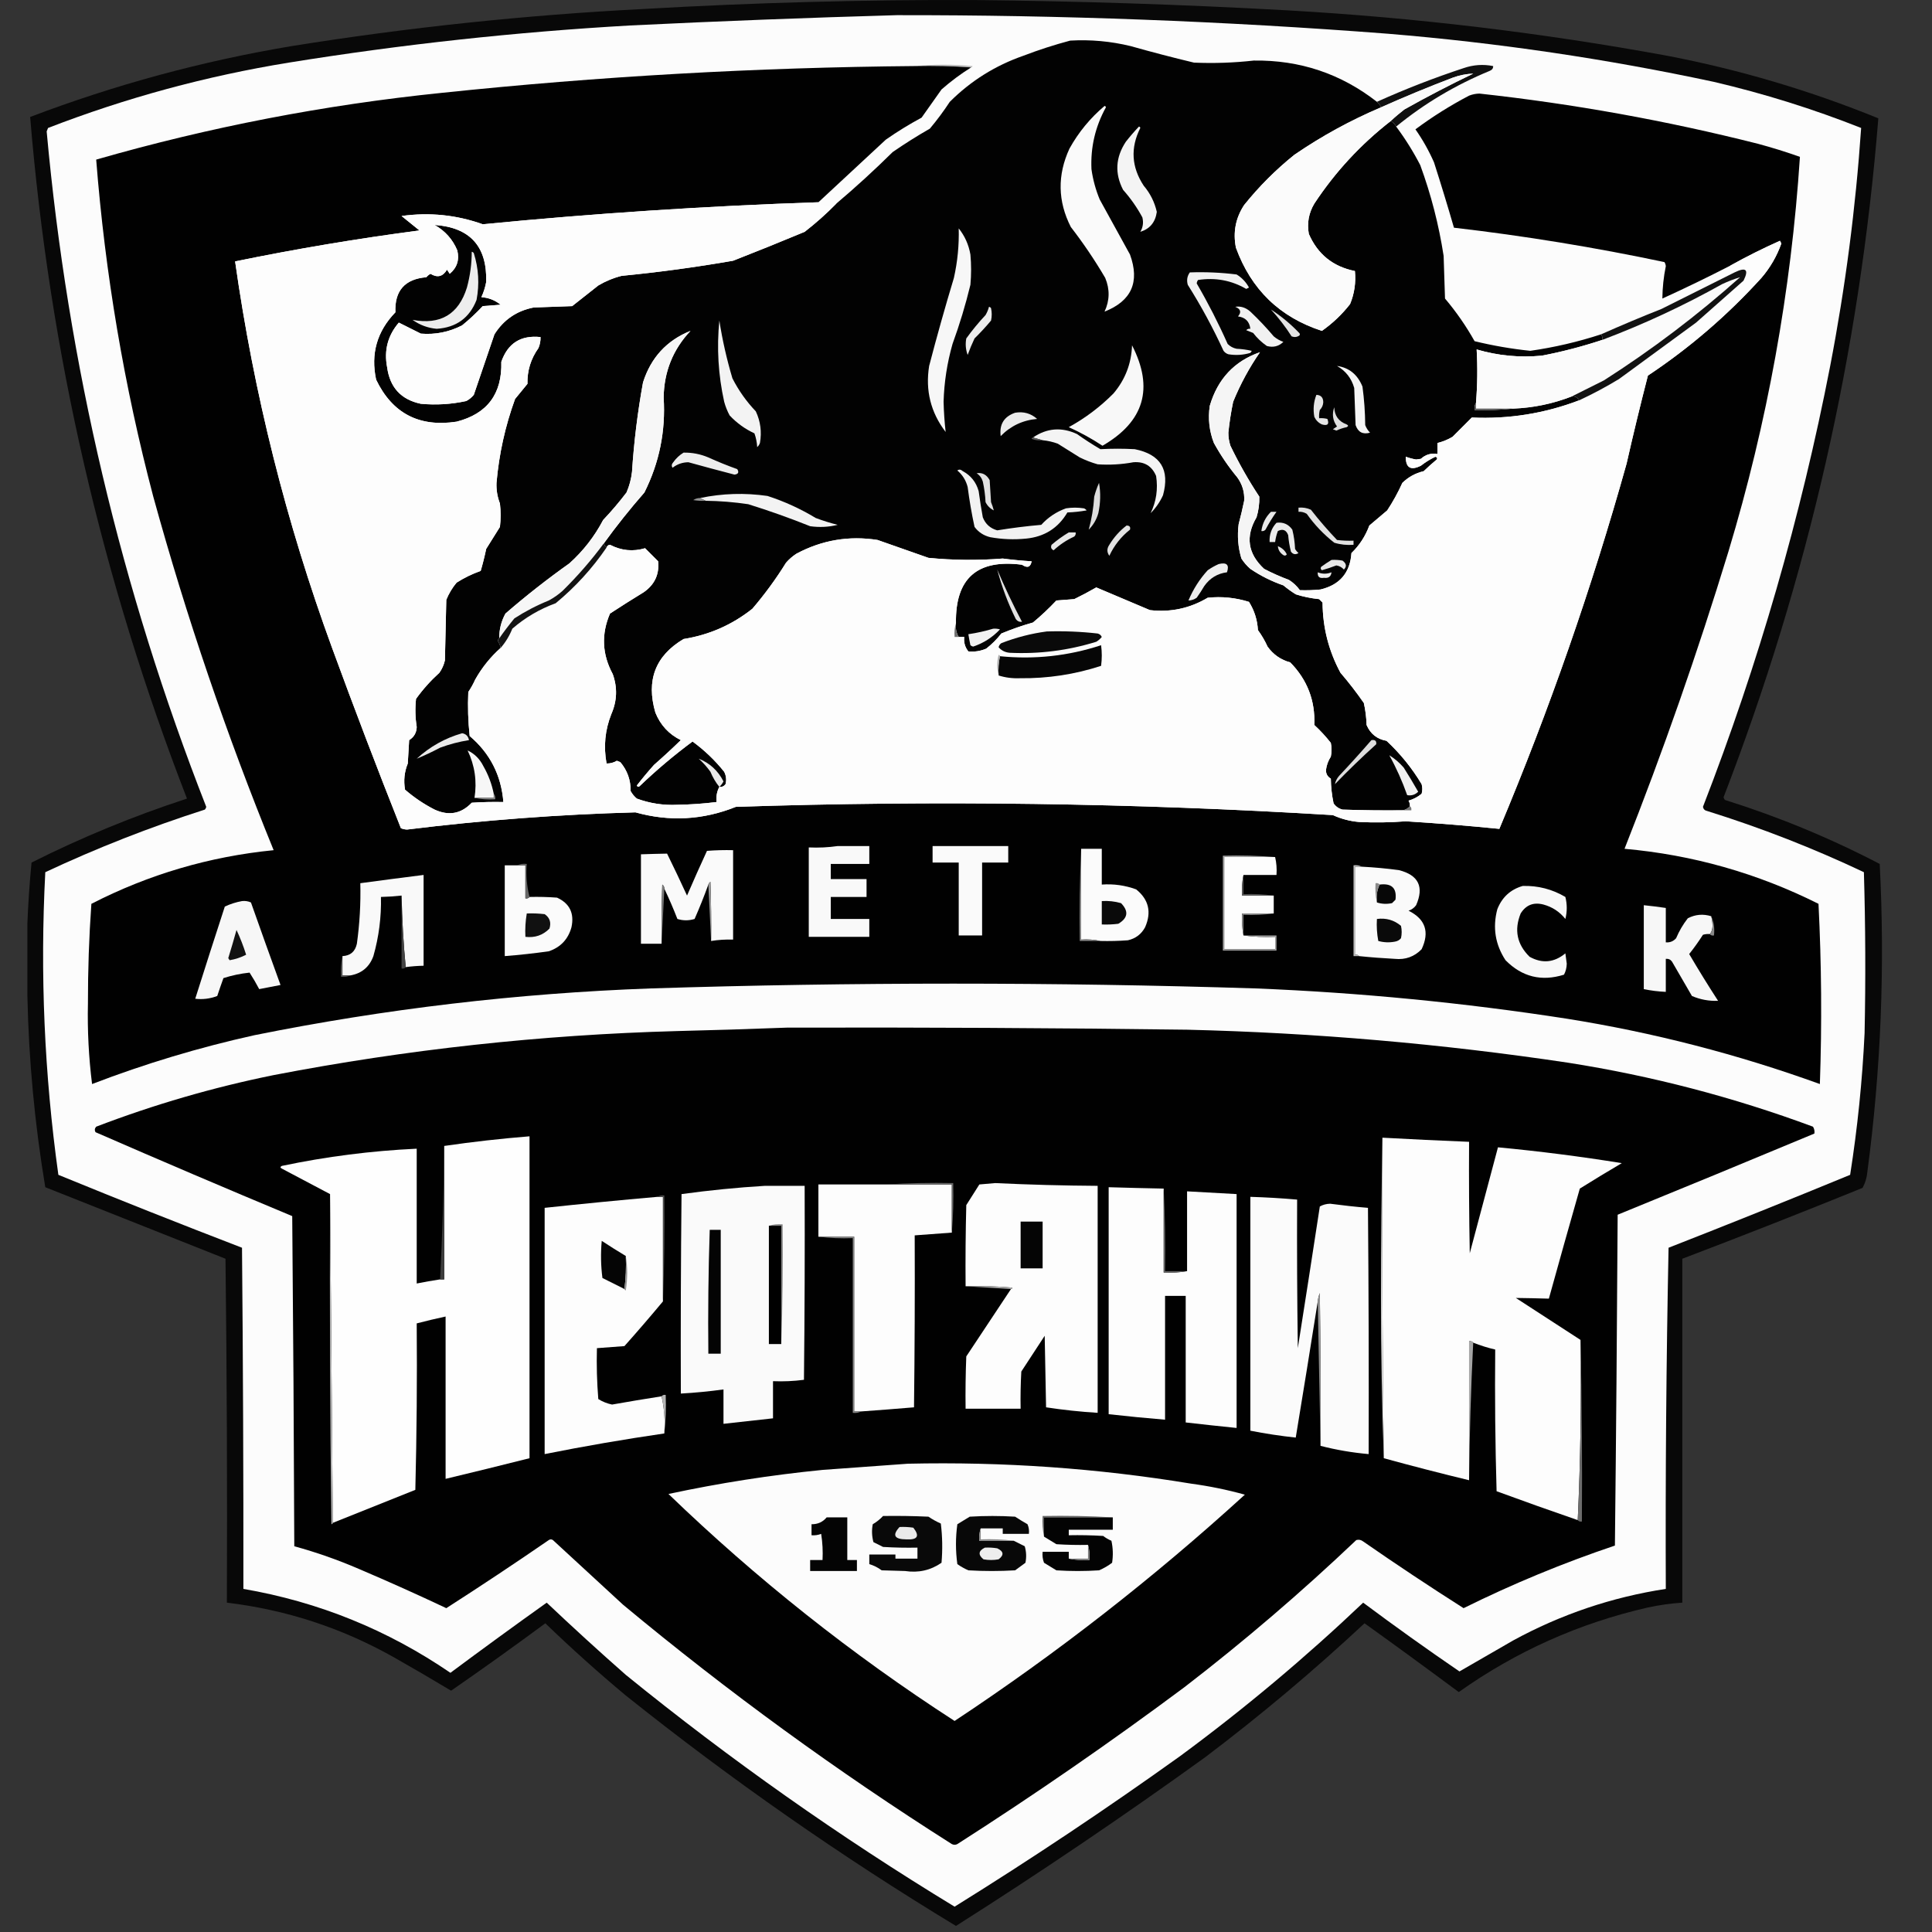 <?xml version="1.0" encoding="UTF-8"?>
<!DOCTYPE svg PUBLIC "-//W3C//DTD SVG 1.0//EN" "http://www.w3.org/TR/2001/REC-SVG-20010904/DTD/svg10.dtd">
<!-- Creator: CorelDRAW 2020 (64-Bit) -->
<svg xmlns="http://www.w3.org/2000/svg" xml:space="preserve" version="1.0" style="shape-rendering:geometricPrecision; text-rendering:geometricPrecision; image-rendering:optimizeQuality; fill-rule:evenodd; clip-rule:evenodd"
viewBox="0 0 8466.66 8466.66"
 xmlns:xlink="http://www.w3.org/1999/xlink"
 xmlns:xodm="http://www.corel.com/coreldraw/odm/2003">
 <rect x="0" y="0" width="8466.66" height="8466.66" fill="#333333" stroke="none"/>
 <defs>
  <style type="text/css">
   <![CDATA[
    .fil62 {fill:black}
    .fil5 {fill:#010101}
    .fil2 {fill:#020202}
    .fil72 {fill:#030303}
    .fil64 {fill:#040404}
    .fil61 {fill:#050505}
    .fil35 {fill:#060606}
    .fil46 {fill:#070707}
    .fil0 {fill:#080808}
    .fil71 {fill:#090909}
    .fil33 {fill:#0A0A0A}
    .fil4 {fill:#101010}
    .fil52 {fill:#111111}
    .fil12 {fill:#121212}
    .fil32 {fill:#131313}
    .fil57 {fill:#3D3D3D}
    .fil51 {fill:#434343}
    .fil60 {fill:#4D4D4D}
    .fil21 {fill:#575757}
    .fil49 {fill:#595959}
    .fil23 {fill:#5B5B5B}
    .fil70 {fill:#636363}
    .fil44 {fill:#676767}
    .fil58 {fill:dimgray}
    .fil67 {fill:#6D6D6D}
    .fil34 {fill:#6F6F6F}
    .fil41 {fill:#747474}
    .fil73 {fill:#767676}
    .fil50 {fill:#7A7A7A}
    .fil54 {fill:#858585}
    .fil63 {fill:#868686}
    .fil43 {fill:#878787}
    .fil40 {fill:#888888}
    .fil53 {fill:#898989}
    .fil48 {fill:#8A8A8A}
    .fil65 {fill:#909090}
    .fil27 {fill:#939393}
    .fil47 {fill:#969696}
    .fil55 {fill:#9E9E9E}
    .fil68 {fill:#A5A5A5}
    .fil66 {fill:#A8A8A8}
    .fil36 {fill:#ACACAC}
    .fil69 {fill:#B5B5B5}
    .fil3 {fill:#BABABA}
    .fil59 {fill:#BDBDBD}
    .fil45 {fill:#BEBEBE}
    .fil26 {fill:#DDDDDD}
    .fil38 {fill:#DEDEDE}
    .fil22 {fill:#DFDFDF}
    .fil24 {fill:#E2E2E2}
    .fil15 {fill:#E3E3E3}
    .fil20 {fill:#E6E6E6}
    .fil30 {fill:#E7E7E7}
    .fil28 {fill:#E8E8E8}
    .fil37 {fill:#EAEAEA}
    .fil29 {fill:#EBEBEB}
    .fil13 {fill:#ECECEC}
    .fil11 {fill:#EDEDED}
    .fil31 {fill:#EEEEEE}
    .fil39 {fill:#F0F0F0}
    .fil14 {fill:#F1F1F1}
    .fil25 {fill:#F2F2F2}
    .fil16 {fill:#F3F3F3}
    .fil8 {fill:#F4F4F4}
    .fil18 {fill:whitesmoke}
    .fil19 {fill:#F6F6F6}
    .fil10 {fill:#F7F7F7}
    .fil17 {fill:#F8F8F8}
    .fil42 {fill:#F9F9F9}
    .fil7 {fill:#FAFAFA}
    .fil6 {fill:#FBFBFB}
    .fil1 {fill:#FCFCFC}
    .fil9 {fill:#FDFDFD}
    .fil56 {fill:#FEFEFE}
   ]]>
  </style>
 </defs>
 <g id="Слой_x0020_1">
  <g id="_1368209663760">
   <path class="fil0" d="M4267.73 0.15c458.51,4.66 916.68,19.73 1374.51,45.21 558.84,31.67 1113.46,97.99 1663.87,198.94 317.76,61.05 626.24,152.49 925.38,274.3 -82.29,1024.26 -308.36,2015.95 -678.21,2975.07 0.84,4.66 2.89,8.68 6.03,12.06 234.44,73.45 460.51,166.89 678.2,280.33 23.45,451.84 5.37,901.97 -54.25,1350.38 -2.29,25.26 -9.29,48.38 -21.1,69.33 -262.24,106.5 -525.51,209.99 -789.74,310.47 0,502.37 0,1004.77 0,1507.13 -50.7,3.38 -100.92,10.43 -150.71,21.1 -301.49,68.91 -577.77,192.49 -828.92,370.75 -136.79,-101.64 -274.46,-202.13 -412.96,-301.42 -223.39,208.41 -456.49,404.33 -699.3,587.78 -356.55,257.12 -720.27,503.32 -1091.17,738.49 -504.05,-305.28 -986.33,-641.85 -1446.84,-1009.78 -121.15,-101.03 -238.71,-206.53 -352.67,-316.49 -136.3,100.74 -273.95,199.24 -412.95,295.4 -83.48,-50.22 -167.88,-99.47 -253.2,-147.7 -227.42,-127.81 -470.57,-207.14 -729.45,-238.13 2,-502.42 0,-1004.77 -6.03,-1507.13 -263.25,-104.49 -526.49,-208.99 -789.74,-313.48 -46.41,-278.24 -72.53,-557.57 -78.37,-837.97 0,-106.5 0,-213 0,-319.51 3.53,-87.69 9.56,-176.11 18.09,-265.25 220.02,-110.52 447.1,-203.97 681.22,-280.33 -373.11,-962.24 -602.19,-1957.95 -687.25,-2987.13 371.27,-141.19 753.07,-244.68 1145.42,-310.47 511.42,-82.05 1025.85,-136.31 1543.3,-162.77 481.87,-27.78 964.15,-40.84 1446.84,-39.18z"/>
  </g>
  <g id="_1368209663328">
   <path class="fil1" d="M3930.14 66.46c718.49,-0.92 1435.88,26.21 2152.18,81.39 481.01,39.64 957.27,109.97 1428.76,210.99 220.04,51.49 435.08,118.81 645.05,201.96 -23.93,349.99 -69.15,697.64 -135.64,1042.93 -128.47,660.78 -314.39,1304.82 -557.64,1932.14 1.93,9.97 7.96,15.99 18.08,18.09 235.84,73.56 464.93,162.98 687.26,268.27 6.93,234.93 7.95,470.05 3.01,705.33 -9.89,208.29 -30.99,415.27 -63.3,620.94 -264.11,108.81 -529.36,215.32 -795.76,319.51 -10.01,498.31 -14.05,996.64 -12.06,1495.07 -236.2,36.18 -459.25,111.53 -669.17,226.07 -78.61,45.34 -156.98,90.55 -235.11,135.65 -142.57,-97.42 -283.21,-197.92 -421.99,-301.43 -253.88,241.26 -521.15,465.34 -801.8,672.18 -322.32,230.89 -651.88,450.93 -988.68,660.12 -503.28,-305.88 -983.55,-644.5 -1440.81,-1015.8 -117.35,-103.27 -232.9,-208.77 -346.64,-316.5 -141.74,101.04 -282.4,203.52 -422,307.45 -275.28,-188.33 -577.72,-310.95 -907.29,-367.74 0.49,-498.37 -1.52,-996.73 -6.03,-1495.07 -269.35,-103.52 -537.62,-210.03 -804.8,-319.51 -61.43,-440.14 -80.52,-882.24 -57.28,-1326.27 226.67,-106.24 459.77,-197.68 699.31,-274.3 3.15,-3.38 5.16,-7.4 6.03,-12.06 -373.37,-953.36 -606.47,-1940.03 -699.31,-2960 2.01,-5.02 4.02,-10.05 6.03,-15.07 341.48,-132.1 693.15,-227.55 1054.99,-286.36 495.51,-79.94 993.86,-134.19 1495.08,-162.77 390.65,-19.04 780.49,-34.11 1169.53,-45.21z"/>
  </g>
  <g id="_1368209664432">
   <path class="fil2" d="M6034.09 446.25c8.16,6.19 14.19,14.23 18.09,24.12 -133.98,56.92 -260.58,126.25 -379.8,207.98 -81.39,65.31 -154.74,138.66 -220.04,220.04 -37.44,56.79 -49.5,119.09 -36.17,186.89 66.68,183.25 192.28,304.83 376.78,364.73 47.31,-33.26 88.5,-72.45 123.58,-117.56 18.99,-46.23 26.02,-94.46 21.1,-144.69 -95.84,-19.23 -163.16,-73.49 -201.95,-162.77 -8.46,-47.31 -0.42,-91.52 24.11,-132.62 91.45,-138.69 202.98,-259.26 334.58,-361.72 10.7,5.25 18.74,13.29 24.12,24.12 39.61,53.06 74.81,109.32 105.5,168.8 47.44,129.39 81.57,262.02 102.48,397.88 1.99,62.29 4.04,124.59 6.03,186.89 49.13,58.09 92.36,120.38 129.62,186.88 80.36,19.59 161.74,33.66 244.15,42.2 105.56,-15.09 209.07,-39.21 310.47,-72.34 4.4,7.28 6.45,15.31 6.03,24.11 -86.75,28.81 -175.13,51.92 -265.26,69.33 -97.54,9.38 -192.97,0.34 -286.35,-27.13 4.52,78.38 3.5,156.75 -3.02,235.11 -5.72,8.56 -7.71,18.6 -6.02,30.14 57.33,1.97 113.63,-0.03 168.8,-6.02 89.58,-3.45 175.97,-21.53 259.22,-54.26 14.17,0.55 24.17,6.58 30.14,18.08 -151.13,57.59 -307.87,82.71 -470.22,75.36 -28.15,28.14 -56.25,56.27 -84.4,84.4 -20.92,12.49 -43.04,21.53 -66.31,27.13 0,16.08 0,32.15 0,48.23 -27.98,-4.61 -52.09,2.43 -72.35,21.1 -7.05,1 -14.04,2 -21.1,3.01 -15.61,-2.68 -30.68,-6.7 -45.21,-12.06 -0.42,48.55 21.64,61.61 66.31,39.19 19.66,-15.37 40.76,-28.43 63.3,-39.19 7.6,2.11 9.59,6.13 6.03,12.06 -19.65,16.37 -38.76,33.45 -57.27,51.24 -36.11,8.49 -67.22,25.58 -93.44,51.25 -19.05,42.12 -41.15,82.31 -66.32,120.57 -26.12,22.1 -52.25,44.2 -78.37,66.31 -17.2,46.58 -43.32,86.77 -78.37,120.57 -6.02,86.41 -51.23,139.66 -135.64,159.76 -30.07,3.01 -60.22,4.01 -90.43,3.01 -13.07,-18.08 -29.14,-33.16 -48.22,-45.21 -37.18,-13.74 -73.35,-29.81 -108.52,-48.23 -71.64,-66.52 -82.69,-141.88 -33.15,-226.07 8.96,-29.73 12.98,-59.87 12.05,-90.43 -47.02,-71.26 -89.22,-145.61 -126.6,-223.05 -6.07,-18.54 -9.08,-37.64 -9.04,-57.28 4.68,-45.53 11.72,-90.75 21.1,-135.64 31.43,-76.96 70.62,-149.3 117.56,-217.02 -112.22,38.95 -185.57,117.32 -220.05,235.11 -8.27,56.16 -2.24,110.42 18.09,162.77 29.44,53.54 63.61,103.77 102.49,150.71 22.38,30.94 32.43,65.1 30.14,102.49 -7.09,34.38 -15.13,68.54 -24.12,102.48 -6.71,51.3 -2.7,101.55 12.06,150.71 10.81,16.85 23.87,31.93 39.19,45.22 44.86,30.47 93.09,54.58 144.68,72.34 17.36,14.38 35.44,27.44 54.26,39.19 32.59,10.42 66.75,17.45 102.48,21.1 5.02,5.02 10.05,10.05 15.07,15.07 0.67,109.19 26.8,211.67 78.38,307.45 36.46,42.49 70.62,86.7 102.48,132.63 7.08,31.65 11.1,63.8 12.06,96.46 16.78,38.9 45.92,62.02 87.41,69.32 60.38,56.32 111.65,119.62 153.73,189.9 4.04,14.07 4.04,28.14 0,42.2 -16.94,13.99 -36.05,24.04 -57.27,30.14 4.52,7.46 6.51,15.5 6.02,24.12 -7.83,9.21 -17.9,15.24 -30.14,18.08 -88.43,1.01 -176.86,0 -265.25,-3.01 -16.26,-4.16 -29.32,-13.2 -39.19,-27.13 -7.5,-35.51 -11.52,-71.68 -12.05,-108.51 -15.01,-8.94 -22.05,-22 -21.11,-39.19 2.73,-20.55 9.77,-39.64 21.11,-57.27 4.02,-20.09 4.02,-40.19 0,-60.28 -22.24,-28.25 -46.35,-54.38 -72.35,-78.37 4.36,-106.82 -30.82,-198.25 -105.5,-274.3 -41.46,-11.35 -74.62,-34.45 -99.47,-69.33 -11.66,-25.68 -25.73,-49.79 -42.2,-72.34 -2.57,-44.91 -15.63,-86.1 -39.18,-123.59 -59.03,-18.51 -119.31,-24.53 -180.86,-18.08 -78.19,46.53 -162.59,64.61 -253.19,54.25 -78.32,-33.12 -156.69,-66.27 -235.12,-99.47 -31.19,17.96 -63.34,35.04 -96.45,51.25 -26.13,2 -52.25,4.02 -78.37,6.02 -32.35,34.36 -66.5,66.52 -102.49,96.46 -47.25,13.31 -93.46,29.39 -138.65,48.23 -19.46,24.96 -41.57,47.06 -66.32,66.31 -25.26,10.86 -51.39,14.87 -78.37,12.06 -14.64,-18.33 -20.67,-39.43 -18.09,-63.3 -8.03,0 -16.07,0 -24.11,0 -10.69,-18.01 -14.71,-38.11 -12.06,-60.29 -3.51,-196.36 92.95,-281.77 289.37,-256.21 23.39,15.86 37.45,10.84 42.2,-15.07 -42.3,-2.52 -84.5,-6.54 -126.6,-12.06 -108.61,8.64 -217.13,7.64 -325.54,-3.01 -74.35,-26.12 -148.7,-52.25 -223.05,-78.37 -125.18,-19.66 -243.74,0.43 -355.69,60.29 -16.75,10.92 -31.83,23.98 -45.21,39.18 -44.07,71.06 -93.31,138.38 -147.7,201.96 -88.74,70.48 -189.21,114.69 -301.42,132.62 -123.7,73.43 -164.9,180.94 -123.59,322.53 22.21,54.79 59.39,94.98 111.53,120.57 -38.13,37.11 -77.31,73.28 -117.56,108.51 -26.25,29.26 -51.37,59.41 -75.35,90.43 3.02,6.16 7.04,7.16 12.05,3.02 73.45,-70.33 150.83,-135.63 232.1,-195.93 52.02,37.95 98.24,82.15 138.66,132.62 8.78,17.28 10.79,35.37 6.03,54.26 -6.7,9.27 -15.74,13.28 -27.13,12.06 -10.84,20.08 -14.86,42.19 -12.06,66.31 -57,7.14 -114.27,11.15 -171.81,12.06 -61.27,3.01 -120.55,-6.03 -177.84,-27.13 -11.21,-9.39 -20.25,-20.44 -27.13,-33.16 0.56,-48.06 -14.51,-90.25 -45.21,-126.6 -5.03,-2 -10.06,-4.01 -15.08,-6.02 -13.68,8.2 -28.75,12.22 -45.21,12.05 -13.76,-74.78 -6.73,-147.12 21.1,-217.02 25.15,-57.53 27.16,-115.81 6.03,-174.83 -46.75,-86.65 -50.77,-175.08 -12.06,-265.26 48.72,-31.9 97.96,-63.04 147.7,-93.44 47.86,-33.18 68.96,-78.39 63.3,-135.64 -19.09,-19.09 -38.18,-38.18 -57.27,-57.27 -52.85,15.77 -104.1,10.74 -153.73,-15.07 -7.84,0.84 -12.86,4.85 -15.07,12.06 -5.43,-4.77 -9.45,-10.8 -12.06,-18.09 55.7,-76.85 114.99,-151.2 177.84,-223.05 65.48,-130.59 93.61,-269.24 84.4,-415.97 1.55,-113.28 40.74,-210.75 117.56,-292.38 -104.08,41.83 -173.4,117.19 -207.98,226.06 -23.61,129.58 -39.69,260.2 -48.23,391.86 -3.56,31.51 -11.6,61.65 -24.12,90.43 -31.9,41.95 -66.06,82.15 -102.48,120.57 -37.72,71.92 -86.95,135.22 -147.7,189.9 -96.9,68.74 -190.35,142.09 -280.33,220.03 -18.5,33.83 -27.54,70 -27.13,108.52 -3.76,2.51 -5.77,6.53 -6.02,12.06 6.31,9.38 10.33,19.43 12.05,30.14 -44.67,39.71 -81.85,85.92 -111.52,138.65 -8.52,19.06 -18.57,37.14 -30.15,54.26 -2.9,64.41 -0.88,128.72 6.03,192.91 89.07,75.65 138.31,172.11 147.7,289.37 -46.26,-1 -92.48,0 -138.65,3.02 -46.15,48.63 -100.41,58.68 -162.78,30.14 -46.84,-23.92 -90.05,-53.05 -129.61,-87.41 -6.87,-39.91 -2.85,-78.09 12.06,-114.55 2.01,-34.16 4.02,-68.32 6.03,-102.48 21.16,-13.26 32.21,-32.35 33.15,-57.27 -6.46,-41.04 -7.47,-82.23 -3.01,-123.59 29.92,-41.59 64.08,-79.77 102.49,-114.54 11.5,-16.37 19.53,-34.45 24.11,-54.25 2.01,-88.43 4.02,-176.84 6.03,-265.26 11.28,-27.62 26.35,-52.74 45.21,-75.36 33.57,-21.31 68.73,-38.39 105.5,-51.24 9.32,-31.76 17.36,-63.91 24.11,-96.46 20.1,-32.15 40.2,-64.3 60.29,-96.45 4.02,-34.17 4.02,-68.32 0,-102.49 -11.24,-29.08 -16.27,-59.22 -15.07,-90.42 11,-126.38 38.13,-248.96 81.38,-367.74 18.09,-22.11 36.18,-44.21 54.26,-66.32 -1.36,-57.58 14.72,-109.83 48.23,-156.74 6.5,-15.45 9.52,-31.52 9.04,-48.23 -86.21,-9.17 -143.48,27 -171.81,108.52 3.81,140.39 -61.49,227.8 -195.93,262.24 -163.92,25.06 -281.47,-36.22 -352.67,-183.87 -24.48,-113.45 3.66,-211.91 84.4,-295.4 -3.86,-94.61 41.36,-145.85 135.64,-153.73 5.15,-6.16 11.18,-11.18 18.09,-15.07 30.29,18.55 54.4,12.52 72.34,-18.09 4.02,6.03 8.04,12.06 12.06,18.09 32.03,-26.78 43.08,-60.95 33.16,-102.49 -20.27,-48.41 -53.43,-85.59 -99.48,-111.52 155.4,10.72 230.75,94.11 226.07,250.18 -4.25,23.06 -11.28,45.17 -21.09,66.32 31.89,2.24 60.02,13.29 84.39,33.15 -26.12,2.01 -52.25,4.02 -78.37,6.03 -28.32,30.35 -58.47,58.48 -90.42,84.4 -56.91,29.3 -117.19,41.36 -180.86,36.17 -33.03,-16.51 -65.18,-32.59 -96.46,-48.23 -48.53,56.48 -65.62,121.78 -51.24,195.93 12.11,88.44 61.34,141.69 147.7,159.76 67.02,6.26 133.33,2.24 198.94,-12.06 12.8,-6.76 23.86,-15.81 33.16,-27.13 30.13,-88.35 60.27,-176.77 90.43,-265.25 40.28,-63.86 97.55,-103.05 171.81,-117.56 56.26,-2.01 112.53,-4.02 168.8,-6.03 38.18,-30.14 76.36,-60.29 114.54,-90.43 32.15,-19.1 66.32,-33.16 102.48,-42.2 163.7,-15.95 326.47,-38.05 488.31,-66.31 104.98,-41.02 209.48,-83.22 313.49,-126.6 49.18,-38.15 95.4,-79.34 138.65,-123.58 84.98,-71.89 167.37,-147.25 247.17,-226.07 52.65,-36.36 106.9,-70.52 162.77,-102.49 31.46,-37.48 60.6,-76.67 87.42,-117.56 91.83,-91.73 199.34,-159.05 322.52,-201.95 67.14,-25.73 135.46,-47.83 204.97,-66.31 89.52,-5.19 177.93,2.85 265.26,24.11 91.82,25.97 184.25,50.09 277.31,72.34 87.71,3.76 175.13,0.74 262.24,-9.04 201.85,-2.71 381.7,57.57 539.55,180.85z"/>
  </g>
  <g id="_1368209660208">
   <path class="fil3" d="M4008.51 289.51c83.43,-7.99 167.82,-7.99 253.2,0 -0.75,3.66 -2.76,5.67 -6.03,6.03 -81.33,-6 -163.71,-8.01 -247.17,-6.03z"/>
  </g>
  <g id="_1368209660160">
   <path class="fil4" d="M6118.49 554.77c-5.38,-10.83 -13.42,-18.87 -24.12,-24.12 18.95,-17.89 39.04,-34.97 60.29,-51.24 98.75,-55.41 199.24,-107.66 301.43,-156.74 -30.75,1.14 -60.89,7.17 -90.43,18.09 -105.86,40.3 -210.4,83.51 -313.48,129.61 -3.9,-9.89 -9.93,-17.93 -18.09,-24.12 123.77,-55.83 250.37,-105.07 379.8,-147.69 42.74,-14.73 85.96,-17.75 129.61,-9.05 0.54,9.73 -4.46,16.76 -15.07,21.1 -150.17,61.9 -286.84,143.28 -409.94,244.16z"/>
  </g>
  <g id="_1368209661360">
   <path class="fil5" d="M4008.51 289.51c83.46,-1.98 165.84,0.03 247.17,6.03 -45.64,28.52 -88.85,60.68 -129.62,96.46 -29.13,41.19 -58.27,82.39 -87.41,123.58 -54.26,29.13 -106.51,61.28 -156.74,96.46 -98.91,91.53 -197.37,182.97 -295.4,274.3 -491.03,16.44 -981.35,48.6 -1470.96,96.45 -115.28,-41.18 -233.84,-53.23 -355.68,-36.17 26.12,21.1 52.25,42.2 78.37,63.3 -270.91,35.44 -540.19,80.66 -807.82,135.64 82.08,579.53 223.75,1144.19 425.01,1694.02 96.93,264.66 197.4,527.9 301.43,789.73 8.44,3.72 17.48,5.72 27.13,6.03 332.46,-41.1 666.04,-66.22 1000.73,-75.35 149.51,41.7 296.2,33.66 440.08,-24.12 872.71,-29.01 1744.83,-16.96 2616.38,36.17 36.42,16.64 74.6,26.69 114.54,30.15 68.36,3.34 136.68,2.34 204.97,-3.02 137.15,8.47 273.81,19.52 409.94,33.16 219.08,-521.65 404.99,-1055.18 557.64,-1600.57 29.24,-129.06 60.4,-257.67 93.44,-385.83 182.96,-121.6 348.75,-264.28 497.35,-428.02 38.46,-44.74 67.58,-94.98 87.42,-150.72 -1.99,-4.02 -4.04,-8.03 -6.03,-12.05 -74.39,33.17 -146.74,69.34 -217.03,108.51 -98.32,50.67 -197.8,98.9 -298.41,144.69 0.48,-47.52 5.48,-94.74 15.07,-141.68 -0.54,-6.67 -2.53,-12.7 -6.03,-18.08 -305.04,-64.51 -612.5,-114.75 -922.36,-150.72 -27.73,-95.69 -56.85,-191.15 -87.42,-286.35 -22.54,-51.16 -49.67,-99.39 -81.38,-144.68 74.09,-55.18 152.46,-104.42 235.11,-147.7 14.53,-5.64 29.6,-8.65 45.22,-9.05 412.04,45.06 818.97,118.41 1220.77,220.04 62.22,16.72 123.47,35.81 183.87,57.28 -38.52,588.46 -143,1165.18 -313.48,1730.18 -134.44,440.58 -286.18,874.63 -455.16,1302.16 298.54,26.5 581.88,106.88 850.03,241.14 13.2,263.16 15.25,526.41 6.02,789.74 -360.5,-130.55 -730.29,-226 -1109.24,-286.36 -451.54,-69.99 -905.66,-114.21 -1362.45,-132.62 -884.2,-28.01 -1768.39,-28.01 -2652.55,0 -584.45,21.23 -1163.19,89.56 -1736.21,204.97 -242.5,53.7 -479.62,125.04 -711.37,214.01 -14.67,-117.04 -20.7,-234.6 -18.08,-352.67 -0.26,-145.86 4.77,-291.56 15.07,-437.07 251.1,-128.9 517.36,-207.27 798.78,-235.11 -206.45,-505.79 -382.28,-1022.24 -527.5,-1549.33 -127.7,-484.9 -211.1,-977.23 -250.18,-1476.99 495.22,-142.39 999.61,-239.85 1513.16,-292.38 689.23,-72.39 1380.5,-111.58 2073.81,-117.56z"/>
  </g>
  <g id="_1368209659488">
   <path class="fil6" d="M6094.37 530.65c-131.6,102.46 -243.13,223.03 -334.58,361.72 -24.53,41.1 -32.57,85.31 -24.11,132.62 38.79,89.28 106.11,143.54 201.95,162.77 4.92,50.23 -2.11,98.46 -21.1,144.69 -35.08,45.11 -76.27,84.3 -123.58,117.56 -184.5,-59.9 -310.1,-181.48 -376.78,-364.73 -13.33,-67.8 -1.27,-130.1 36.17,-186.89 65.3,-81.38 138.65,-154.73 220.04,-220.04 119.22,-81.73 245.82,-151.06 379.8,-207.98 103.08,-46.1 207.62,-89.31 313.48,-129.61 29.54,-10.92 59.68,-16.95 90.43,-18.09 -102.19,49.08 -202.68,101.33 -301.43,156.74 -21.25,16.27 -41.34,33.35 -60.29,51.24z"/>
  </g>
  <g id="_1368209657472">
   <path class="fil7" d="M4840.44 464.34c3.28,0.36 5.29,2.37 6.03,6.03 -46.68,84.72 -67.78,175.15 -63.3,271.28 6.43,45.81 18.49,90.02 36.17,132.63 44.21,80.38 88.42,160.76 132.63,241.14 43.82,120.29 6.65,203.69 -111.53,250.19 22.72,-48.35 23.73,-97.58 3.02,-147.7 -45.52,-77.65 -95.76,-152 -150.72,-223.06 -57.55,-112.93 -59.56,-227.47 -6.02,-343.62 39.89,-71.84 91.14,-134.13 153.72,-186.89z"/>
  </g>
  <g id="_1368209659200">
   <path class="fil8" d="M4991.16 554.77c3.27,0.36 5.28,2.37 6.03,6.03 -43.88,87.07 -38.86,171.47 15.07,253.19 28.39,33.45 47.48,71.63 57.27,114.55 -6.24,45.31 -30.36,74.45 -72.34,87.41 11.63,-19.63 14.64,-40.73 9.04,-63.3 -23.44,-43.52 -51.58,-83.71 -84.4,-120.57 -37.34,-72.11 -33.32,-142.45 12.06,-211 18.09,-23.11 37.19,-45.21 57.27,-66.31z"/>
  </g>
  <g id="_1368209658768">
   <path class="fil9" d="M3664.88 892.37c-43.25,44.24 -89.47,85.43 -138.65,123.58 -104.01,43.38 -208.51,85.58 -313.49,126.6 -161.84,28.26 -324.61,50.36 -488.31,66.31 -36.16,9.04 -70.33,23.1 -102.48,42.2 -38.18,30.15 -76.36,60.29 -114.54,90.43 -56.27,2.01 -112.54,4.02 -168.8,6.03 -74.26,14.51 -131.53,53.7 -171.81,117.56 -30.16,88.48 -60.3,176.9 -90.43,265.25 -9.3,11.32 -20.36,20.37 -33.16,27.13 -65.61,14.3 -131.92,18.32 -198.94,12.06 -86.36,-18.07 -135.59,-71.32 -147.7,-159.76 -14.38,-74.14 2.71,-139.45 51.24,-195.93 31.28,15.64 63.43,31.72 96.46,48.23 63.67,5.19 123.95,-6.87 180.86,-36.17 31.95,-25.92 62.1,-54.05 90.42,-84.4 26.12,-2.01 52.25,-4.02 78.37,-6.03 -24.37,-19.86 -52.5,-30.91 -84.39,-33.15 9.81,-21.15 16.84,-43.26 21.09,-66.32 4.68,-156.06 -70.67,-239.46 -226.07,-250.18 46.05,25.93 79.21,63.11 99.48,111.53 9.92,41.53 -1.13,75.7 -33.16,102.48 -4.02,-6.03 -8.04,-12.06 -12.06,-18.08 -17.94,30.6 -42.05,36.63 -72.34,18.08 -6.91,3.89 -12.94,8.91 -18.09,15.07 -94.28,7.88 -139.5,59.12 -135.64,153.73 -80.74,83.49 -108.88,181.95 -84.4,295.4 71.2,147.65 188.75,208.93 352.67,183.87 134.44,-34.44 199.74,-121.85 195.93,-262.24 28.33,-81.52 85.6,-117.69 171.81,-108.52 0.48,16.71 -2.54,32.78 -9.04,48.23 -33.51,46.91 -49.59,99.16 -48.23,156.74 -18.08,22.11 -36.17,44.21 -54.26,66.32 -43.25,118.78 -70.38,241.36 -81.38,367.74 -1.2,31.2 3.83,61.34 15.07,90.42 4.02,34.17 4.02,68.32 0,102.49 -20.09,32.15 -40.19,64.3 -60.29,96.45 -6.75,32.55 -14.79,64.7 -24.11,96.46 -36.77,12.86 -71.93,29.93 -105.5,51.24 -18.86,22.62 -33.93,47.74 -45.21,75.36 -2.01,88.42 -4.02,176.83 -6.03,265.26 -4.58,19.8 -12.61,37.88 -24.11,54.25 -38.41,34.77 -72.57,72.95 -102.49,114.54 -4.46,41.36 -3.45,82.55 3.01,123.59 -0.94,24.92 -11.99,44.01 -33.15,57.27 -2.01,34.16 -4.02,68.32 -6.03,102.48 -14.91,36.46 -18.93,74.64 -12.06,114.55 39.56,34.36 82.77,63.49 129.61,87.41 62.37,28.54 116.63,18.49 162.78,-30.14 46.17,-3.02 92.39,-4.02 138.65,-3.02 -9.39,-117.26 -58.63,-213.71 -147.7,-289.37 -6.91,-64.19 -8.93,-128.5 -6.03,-192.91 11.58,-17.12 21.63,-35.2 30.15,-54.26 29.68,-52.73 66.85,-98.94 111.52,-138.65 21.47,-24.74 38.55,-52.87 51.25,-84.4 56.05,-48.66 119.35,-85.84 189.9,-111.53 86.03,-70.95 160.38,-152.33 223.05,-244.15 2.21,-7.21 7.23,-11.22 15.07,-12.06 49.63,25.81 100.88,30.84 153.73,15.07 19.09,19.09 38.18,38.18 57.27,57.27 5.66,57.25 -15.44,102.46 -63.3,135.64 -49.74,30.4 -98.98,61.54 -147.7,93.44 -38.71,90.18 -34.69,178.61 12.06,265.26 21.13,59.02 19.12,117.3 -6.03,174.83 -27.83,69.9 -34.86,142.24 -21.1,217.02 16.46,0.17 31.53,-3.85 45.21,-12.05 5.03,2.01 10.05,4.02 15.08,6.02 30.71,36.35 45.78,78.54 45.21,126.6 6.88,12.72 15.92,23.77 27.13,33.16 57.29,21.1 116.57,30.14 177.84,27.13 57.54,-0.91 114.81,-4.92 171.81,-12.06 -2.8,-24.12 1.22,-46.23 12.06,-66.31 11.39,1.22 20.43,-2.79 27.13,-12.06 4.76,-18.89 2.75,-36.98 -6.03,-54.26 -40.42,-50.47 -86.64,-94.67 -138.66,-132.62 -81.27,60.3 -158.64,125.6 -232.1,195.93 -5.01,4.14 -9.03,3.14 -12.05,-3.02 23.98,-31.02 49.1,-61.17 75.35,-90.43 40.25,-35.23 79.44,-71.4 117.56,-108.51 -52.14,-25.59 -89.32,-65.78 -111.53,-120.57 -41.31,-141.59 -0.11,-249.1 123.59,-322.53 112.21,-17.93 212.68,-62.14 301.42,-132.62 54.39,-63.58 103.63,-130.9 147.7,-201.96 13.38,-15.2 28.46,-28.26 45.21,-39.18 111.95,-59.86 230.51,-79.95 355.69,-60.29 74.35,26.12 148.7,52.25 223.05,78.37 108.41,10.65 216.93,11.65 325.54,3.01 42.1,5.52 84.3,9.54 126.6,12.06 -4.75,25.91 -18.81,30.93 -42.2,15.07 -196.42,-25.56 -292.88,59.85 -289.37,256.21 -5.9,18.84 -7.91,38.94 -6.03,60.29 6.03,0 12.06,0 18.09,0 8.04,0 16.08,0 24.11,0 -2.58,23.87 3.45,44.97 18.09,63.3 26.98,2.81 53.11,-1.2 78.37,-12.06 24.75,-19.25 46.86,-41.35 66.32,-66.31 45.19,-18.84 91.4,-34.92 138.65,-48.23 35.99,-29.94 70.14,-62.1 102.49,-96.46 26.12,-2 52.24,-4.02 78.37,-6.02 33.11,-16.21 65.26,-33.29 96.45,-51.25 78.43,33.2 156.8,66.35 235.12,99.47 90.6,10.36 175,-7.72 253.19,-54.25 61.55,-6.45 121.83,-0.42 180.86,18.08 23.55,37.49 36.61,78.68 39.18,123.59 16.47,22.55 30.54,46.66 42.2,72.34 24.85,34.88 58.01,57.98 99.47,69.33 74.68,76.05 109.86,167.48 105.5,274.3 26,23.99 50.11,50.12 72.35,78.37 4.02,20.09 4.02,40.19 0,60.28 -11.34,17.63 -18.38,36.72 -21.11,57.27 -0.94,17.19 6.1,30.25 21.11,39.19 0.53,36.83 4.55,73 12.05,108.51 9.87,13.93 22.93,22.97 39.19,27.13 88.39,3.01 176.82,4.02 265.25,3.01 12.06,0 24.12,0 36.17,0 1.45,-7.78 -0.6,-13.81 -6.03,-18.08 0.49,-8.62 -1.5,-16.66 -6.02,-24.12 21.22,-6.1 40.33,-16.15 57.27,-30.14 4.04,-14.06 4.04,-28.13 0,-42.2 -42.08,-70.28 -93.35,-133.58 -153.73,-189.9 -41.49,-7.3 -70.63,-30.42 -87.41,-69.32 -0.96,-32.66 -4.98,-64.81 -12.06,-96.46 -31.86,-45.93 -66.02,-90.14 -102.48,-132.63 -51.58,-95.78 -77.71,-198.26 -78.38,-307.45 -5.02,-5.02 -10.05,-10.05 -15.07,-15.07 -35.73,-3.65 -69.89,-10.68 -102.48,-21.1 0.91,-19.4 5.93,-21.41 15.07,-6.03 2.8,-3.58 3.8,-7.6 3.01,-12.06 30.21,1 60.36,0 90.43,-3.01 84.41,-20.1 129.62,-73.35 135.64,-159.76 35.05,-33.8 61.17,-73.99 78.37,-120.57 26.12,-22.11 52.25,-44.21 78.37,-66.31 25.17,-38.26 47.27,-78.45 66.32,-120.57 26.22,-25.67 57.33,-42.76 93.44,-51.25 18.51,-17.79 37.62,-34.87 57.27,-51.24 3.56,-5.93 1.57,-9.95 -6.03,-12.06 -22.54,10.76 -43.64,23.82 -63.3,39.19 -44.67,22.42 -66.73,9.36 -66.31,-39.19 14.53,5.36 29.6,9.38 45.21,12.06 7.06,-1.01 14.05,-2.01 21.1,-3.01 20.26,-18.67 44.37,-25.71 72.35,-21.1 0,-16.08 0,-32.15 0,-48.23 23.27,-5.6 45.39,-14.64 66.31,-27.13 28.15,-28.13 56.25,-56.26 84.4,-84.4 162.35,7.35 319.09,-17.77 470.22,-75.36 60.05,-28 118.28,-59.15 174.83,-93.44 112.55,-82.39 225.05,-164.78 337.6,-247.17 69.33,-61.29 138.65,-122.57 207.98,-183.87 24.24,-48.69 11.15,-60.75 -39.18,-36.17 -7.6,0.24 -13.63,-2.78 -18.09,-9.04 4.04,-5.94 4.04,-12.98 0,-21.1 70.29,-39.17 142.64,-75.34 217.03,-108.51 1.99,4.02 4.04,8.03 6.02,12.05 -19.83,55.74 -48.95,105.98 -87.41,150.72 -148.6,163.74 -314.39,306.42 -497.35,428.02 -33.04,128.16 -64.21,256.77 -93.44,385.83 -152.65,545.39 -338.56,1078.92 -557.64,1600.57 -136.13,-13.64 -272.79,-24.69 -409.94,-33.16 -68.29,5.36 -136.61,6.36 -204.97,3.02 -39.95,-3.46 -78.12,-13.51 -114.54,-30.15 -871.55,-53.13 -1743.67,-65.18 -2616.38,-36.17 -143.88,57.78 -290.57,65.82 -440.08,24.12 -334.69,9.13 -668.27,34.25 -1000.73,75.35 -9.65,-0.31 -18.69,-2.31 -27.13,-6.03 -104.03,-261.83 -204.5,-525.07 -301.43,-789.73 -201.26,-549.83 -342.93,-1114.49 -425.01,-1694.02 267.64,-54.98 536.91,-100.19 807.82,-135.64 -26.12,-21.1 -52.25,-42.2 -78.37,-63.3 121.84,-17.06 240.4,-5.01 355.68,36.18 489.61,-47.86 979.93,-80.02 1470.96,-96.46 29.22,22.48 54.34,20.48 75.36,-6.03 2.79,3.58 3.8,7.6 3.01,12.06z"/>
  </g>
  <g id="_1368209656800">
   <path class="fil10" d="M4201.42 1000.88c26.63,33.23 43.71,71.41 51.24,114.54 4.02,44.21 4.02,88.42 0,132.63 -21.24,87.85 -47.37,174.26 -78.37,259.23 -23.59,82.81 -36.66,167.21 -39.18,253.19 1.09,44.61 4.11,88.83 9.04,132.63 -65.36,-85.54 -89.48,-182 -72.34,-289.37 33.76,-129.41 69.94,-258.02 108.51,-385.82 15.97,-71.48 23.01,-143.83 21.1,-217.03z"/>
  </g>
  <g id="_1368209658528">
   <path class="fil11" d="M2067.33 1103.36c3.71,0.67 6.73,2.68 9.04,6.03 21.18,67.44 25.2,135.76 12.05,204.97 -30.76,78.86 -89.04,121.06 -174.82,126.6 -38.83,-3.56 -74,-16.62 -105.5,-39.18 122.29,22.81 201.66,-24.41 238.12,-141.67 13.96,-51.31 20.99,-103.56 21.11,-156.75z"/>
  </g>
  <g id="_1368209657088">
   <path class="fil6" d="M6890.14 1736.36c-83.25,32.73 -169.64,50.81 -259.22,54.26 -54.26,0 -108.52,0 -162.78,0 0,-8.04 0,-16.08 0,-24.12 6.52,-78.36 7.54,-156.73 3.02,-235.11 93.38,27.47 188.81,36.51 286.35,27.13 90.13,-17.41 178.51,-40.52 265.26,-69.33 180.85,-68.31 355.68,-149.69 524.48,-244.16 26.1,-12.13 52.27,-22.18 78.37,-30.14 -187.06,166.82 -386.01,317.53 -596.82,452.14 -46.78,23.39 -93.02,46.5 -138.66,69.33z"/>
  </g>
  <g id="_1368209656560">
   <path class="fil12" d="M6920.28 1754.44c-5.97,-11.5 -15.97,-17.53 -30.14,-18.08 45.64,-22.83 91.88,-45.94 138.66,-69.33 210.81,-134.61 409.76,-285.32 596.82,-452.14 -26.1,7.96 -52.27,18.01 -78.37,30.14 -168.8,94.47 -343.63,175.85 -524.48,244.16 0.42,-8.8 -1.63,-16.83 -6.03,-24.11 87.05,-38.79 175.49,-75.97 265.26,-111.53 107.06,-53.53 213.58,-106.78 319.51,-159.76 50.33,-24.58 63.42,-12.52 39.18,36.17 -69.33,61.3 -138.65,122.58 -207.98,183.87 -112.55,82.39 -225.05,164.78 -337.6,247.17 -56.55,34.29 -114.78,65.44 -174.83,93.44z"/>
  </g>
  <g id="_1368209656656">
   <path class="fil13" d="M4334.05 1344.51c3.72,0.66 6.73,2.67 9.04,6.02 4.02,18.09 4.02,36.17 0,54.26 -22.92,27.47 -47.04,53.59 -72.34,78.37 -11.23,23.63 -21.28,47.74 -30.14,72.34 -8.65,-23.54 -10.66,-47.66 -6.03,-72.34 25.85,-35.92 53.99,-70.07 84.4,-102.48 6.76,-11.5 11.78,-23.56 15.07,-36.17z"/>
  </g>
  <g id="_1368209654832">
   <path class="fil14" d="M5413.15 1344.51c23.9,-3.79 46.01,3.24 66.32,21.1 36.36,34.35 70.52,70.52 102.48,108.51 12.64,10.65 26.7,18.68 42.2,24.11 -20.31,19.66 -44.42,25.69 -72.34,18.09 -22.99,-15.96 -43.09,-35.04 -60.29,-57.27 -10.05,-4.02 -20.09,-8.04 -30.14,-12.06 4.98,-5.34 11,-7.35 18.09,-6.03 -3.9,-32.03 -21.99,-50.11 -54.26,-54.26 15.98,-18.48 11.96,-32.54 -12.06,-42.19z"/>
  </g>
  <g id="_1368209654784">
   <path class="fil15" d="M5569.89 1356.56c44.9,29.08 86.1,63.24 123.59,102.49 4.02,4.02 4.02,8.03 0,12.05 -10.41,6.49 -21.46,7.5 -33.16,3.02 -26.97,-41.99 -57.11,-81.18 -90.43,-117.56z"/>
  </g>
  <g id="_1368209656176">
   <path class="fil16" d="M3152.46 1404.79c13.19,84.93 32.28,169.33 57.27,253.2 27.13,53.25 61.3,101.48 102.48,144.68 20.58,43.86 26.61,90.07 18.09,138.66 -2.53,7.06 -6.54,13.09 -12.06,18.09 -1.08,-20.84 -5.1,-40.93 -12.05,-60.29 -41.23,-19.12 -77.4,-45.25 -108.52,-78.37 -10.4,-19.14 -18.43,-39.23 -24.11,-60.29 -25.99,-117.62 -33.03,-236.19 -21.1,-355.68z"/>
  </g>
  <g id="_1368209656128">
   <path class="fil10" d="M2646.06 2381.41c-54.34,73.51 -114.63,142.84 -180.85,207.98 -18.43,16.42 -38.53,30.49 -60.29,42.2 -52.89,21.42 -103.13,47.54 -150.71,78.38 -25.35,31.01 -47.46,60.15 -66.32,87.41 -0.41,-38.52 8.63,-74.69 27.13,-108.52 89.98,-77.94 183.43,-151.29 280.33,-220.03 60.75,-54.68 109.98,-117.98 147.7,-189.9 36.42,-38.42 70.58,-78.62 102.48,-120.57 12.52,-28.78 20.56,-58.92 24.12,-90.43 8.54,-131.66 24.62,-262.28 48.23,-391.86 34.58,-108.87 103.9,-184.23 207.98,-226.06 -76.82,81.63 -116.01,179.1 -117.56,292.38 9.21,146.73 -18.92,285.38 -84.4,415.97 -62.85,71.85 -122.14,146.2 -177.84,223.05z"/>
  </g>
  <g id="_1368209655936">
   <path class="fil14" d="M5214.21 1193.79c68.7,-2.46 137.03,0.55 204.97,9.05 23.26,14.21 41.34,33.3 54.26,57.27 -4.02,2 -8.04,4.02 -12.06,6.03 -64.99,-37.65 -135.33,-50.71 -211,-39.19 -3.37,4.37 -5.37,9.39 -6.03,15.07 49.92,85.75 95.13,174.17 135.65,265.26 10.85,10.95 23.91,17.98 39.18,21.1 22.37,1.05 44.48,4.06 66.31,9.04 -1.26,3.53 -3.27,6.55 -6.02,9.04 -31.46,9.42 -63.61,11.43 -96.46,6.03 -8.63,-2.8 -15.66,-7.83 -21.1,-15.07 -46.12,-100.31 -98.36,-196.77 -156.74,-289.37 -5.62,-20.03 -2.61,-38.12 9.04,-54.26z"/>
  </g>
  <g id="_1368209655024">
   <path class="fil17" d="M4961.01 1513.3c96.49,187.82 53.29,334.51 -129.61,440.09 -47,-31.05 -96.23,-58.17 -147.7,-81.39 72.33,-39.71 137.64,-88.94 195.93,-147.7 51.42,-60.79 78.55,-131.12 81.38,-211z"/>
  </g>
  <g id="_1368209655744">
   <path class="fil18" d="M5696.49 2586.38c0.79,4.46 -0.21,8.48 -3.01,12.06 -9.14,-15.38 -14.16,-13.37 -15.07,6.03 -18.82,-11.75 -36.9,-24.81 -54.26,-39.19 -51.59,-17.76 -99.82,-41.87 -144.68,-72.34 -15.32,-13.29 -28.38,-28.37 -39.19,-45.22 -14.76,-49.16 -18.77,-99.41 -12.06,-150.71 8.99,-33.94 17.03,-68.1 24.12,-102.48 2.29,-37.39 -7.76,-71.55 -30.14,-102.49 -38.88,-46.94 -73.05,-97.17 -102.49,-150.71 -20.33,-52.35 -26.36,-106.61 -18.09,-162.77 34.48,-117.79 107.83,-196.16 220.05,-235.11 -46.94,67.72 -86.13,140.06 -117.56,217.02 -9.38,44.89 -16.42,90.11 -21.1,135.64 -0.04,19.64 2.97,38.74 9.04,57.28 37.38,77.44 79.58,151.79 126.6,223.05 0.93,30.56 -3.09,60.7 -12.05,90.43 -49.54,84.19 -38.49,159.55 33.15,226.07 35.17,18.42 71.34,34.49 108.52,48.23 19.08,12.05 35.15,27.13 48.22,45.21z"/>
  </g>
  <g id="_1368209655600">
   <path class="fil19" d="M5859.26 1603.73c52.74,7.24 89.91,37.38 111.53,90.43 7.54,55.82 11.56,112.08 12.06,168.8 4.77,12.58 11.81,23.64 21.1,33.15 -31.52,8.87 -52.62,-2.19 -63.3,-33.15 -2.01,-54.26 -4.02,-108.52 -6.03,-162.77 -12.22,-42.67 -37.34,-74.82 -75.36,-96.46z"/>
  </g>
  <g id="_1368209650704">
   <path class="fil20" d="M5768.83 1730.33c20.2,0.91 30.25,11.97 30.15,33.16 -0.95,12.95 -5.98,24.01 -15.07,33.15 -2.99,11.9 -3.99,23.96 -3.02,36.18 12.22,-0.98 24.28,0.02 36.17,3.01 9.02,23.16 0.97,31.19 -24.11,24.11 -15.07,-7.03 -26.12,-18.08 -33.16,-33.15 -6.01,-33.46 -2.99,-65.61 9.04,-96.46z"/>
  </g>
  <g id="_1368209653008">
   <path class="fil21" d="M6468.14 1766.5c0,8.04 0,16.08 0,24.12 54.26,0 108.52,0 162.78,0 -55.17,5.99 -111.47,7.99 -168.8,6.02 -1.69,-11.54 0.3,-21.58 6.02,-30.14z"/>
  </g>
  <g id="_1368209651664">
   <path class="fil13" d="M4448.59 1808.7c36.93,-6.23 69.08,2.82 96.46,27.13 -62.82,5.5 -116.07,30.62 -159.76,75.36 -6.44,-51.46 14.66,-85.62 63.3,-102.49z"/>
  </g>
  <g id="_1368209652432">
   <path class="fil22" d="M5847.21 1784.59c1.03,37.17 19.11,62.29 54.25,75.35 8.04,4.02 8.04,8.04 0,12.06 -15.63,3.24 -30.7,8.26 -45.21,15.07 -5.02,-2 -10.05,-4.02 -15.07,-6.03 6.03,-4.02 12.05,-8.03 18.08,-12.05 -18.8,-25.8 -22.82,-53.94 -12.05,-84.4z"/>
  </g>
  <g id="_1368209650320">
   <path class="fil8" d="M4569.16 1929.27c-14.06,-4.02 -28.14,-8.03 -42.2,-12.05 61.24,-41.52 125.54,-46.55 192.91,-15.08 33.14,23.61 67.3,45.71 102.49,66.32 50.09,-2.74 100.33,-2.74 150.71,0 113.18,22.82 154.37,90.14 123.59,201.95 -13.39,29.45 -31.47,55.57 -54.26,78.37 24.77,-50.69 32.8,-104.94 24.11,-162.77 -18.41,-43.89 -51.57,-63.98 -99.47,-60.28 -51.91,9.59 -104.16,12.6 -156.74,9.04 -27,-7.66 -53.12,-17.71 -78.37,-30.14 -32.15,-20.09 -64.31,-40.19 -96.46,-60.29 -21.52,-7.89 -43.62,-12.92 -66.31,-15.07z"/>
  </g>
  <g id="_1368209648016">
   <path class="fil23" d="M4526.96 1917.22c14.06,4.02 28.14,8.03 42.2,12.05 -16.56,1.89 -32.64,-0.12 -48.23,-6.03 0.75,-3.66 2.76,-5.66 6.03,-6.02z"/>
  </g>
  <g id="_1368209648976">
   <path class="fil11" d="M2995.72 1983.53c37.6,-0.65 73.77,6.38 108.51,21.1 41.54,18.87 83.74,35.95 126.6,51.24 8.73,13.92 4.71,21.95 -12.06,24.11 -67.58,-17.51 -134.9,-35.59 -201.95,-54.25 -25.94,0.27 -49.04,8.31 -69.33,24.11 -5.48,-7.77 -4.47,-15.81 3.01,-24.11 12.48,-17.52 27.55,-31.59 45.22,-42.2z"/>
  </g>
  <g id="_1368209648928">
   <path class="fil24" d="M4279.79 2073.96c24.75,-4.19 43.84,5.86 57.27,30.14 2.01,32.15 4.02,64.31 6.03,96.46 5.13,12.61 9.15,24.66 12.06,36.17 -16.08,-8.04 -28.14,-20.1 -36.17,-36.17 -1.5,-30.53 -5.52,-60.67 -12.06,-90.43 -4.78,-15.71 -13.82,-27.77 -27.13,-36.17z"/>
  </g>
  <g id="_1368209648688">
   <path class="fil25" d="M4195.39 2061.9c7.36,-5.82 15.4,-4.81 24.12,3.01 35.23,19.07 58.33,48.21 69.32,87.42 5.16,38.35 11.19,76.54 18.09,114.54 11.47,29.54 32.57,48.63 63.3,57.27 63.58,-10.39 127.88,-18.42 192.91,-24.11 30.15,-33.17 66.32,-57.28 108.52,-72.35 26.12,-4.02 52.24,-4.02 78.37,0 4.87,1.86 8.89,4.87 12.05,9.05 -27.92,4.99 -56.05,8 -84.4,9.04 -40.4,68.49 -100.68,106.67 -180.85,114.54 -52.63,5.28 -104.87,3.27 -156.74,-6.03 -29.02,-6.91 -52.14,-21.98 -69.33,-45.21 -12.51,-57.82 -22.55,-116.1 -30.14,-174.83 -7.61,-29.38 -22.68,-53.49 -45.22,-72.34z"/>
  </g>
  <g id="_1368209649264">
   <path class="fil26" d="M4816.33 2116.16c7.62,43.43 6.62,87.64 -3.01,132.62 -7.9,27.88 -21.97,51.99 -42.2,72.35 12.89,-46.63 20.93,-94.86 24.11,-144.69 5.41,-20.83 12.45,-40.93 21.1,-60.28z"/>
  </g>
  <g id="_1368209650032">
   <path class="fil16" d="M3092.17 2194.53c-8.03,-4.03 -16.08,-8.04 -24.11,-12.06 97.58,-20.35 196.05,-23.36 295.4,-9.04 74.11,23.99 144.44,56.15 210.99,96.45 31.52,11.9 63.68,21.95 96.46,30.15 -39.16,9.77 -79.35,11.79 -120.57,6.02 -89.19,-35.75 -179.62,-67.91 -271.28,-96.45 -61.98,-9.2 -124.27,-14.22 -186.89,-15.07z"/>
  </g>
  <g id="_1368209649984">
   <path class="fil27" d="M3068.06 2182.47c8.03,4.02 16.08,8.03 24.11,12.06 -18.19,0.99 -36.28,-0.02 -54.25,-3.02 9.19,-6.08 19.24,-9.09 30.14,-9.04z"/>
  </g>
  <g id="_1368209650080">
   <path class="fil28" d="M5569.89 2242.76c8.04,0 16.08,0 24.12,0 -17.32,24.43 -33.39,50.56 -48.23,78.37 -4.97,5.34 -11,7.34 -18.09,6.02 4.47,-33.04 18.54,-61.17 42.2,-84.39z"/>
  </g>
  <g id="_1368209644896">
   <path class="fil15" d="M4936.9 2303.04c13.18,0.07 18.2,6.09 15.07,18.09 -39.33,31.25 -69.47,69.43 -90.43,114.54 -11.41,-15.65 -11.41,-31.72 0,-48.23 20.01,-33.05 45.13,-61.18 75.36,-84.4z"/>
  </g>
  <g id="_1368209644560">
   <path class="fil29" d="M5594.01 2290.98c29.22,-3.98 52.33,6.07 69.33,30.15 6.9,27.62 10.91,55.75 12.05,84.39 3.89,6.91 8.91,12.94 15.08,18.09 -12.73,8.13 -23.79,6.12 -33.16,-6.03 -5.99,-23.76 -10.01,-47.88 -12.06,-72.34 -8.46,-22.78 -23.53,-28.81 -45.21,-18.09 -5.92,15.65 -9.94,31.73 -12.06,48.23 -8.03,0 -16.08,0 -24.11,0 -1.82,-32.73 8.22,-60.87 30.14,-84.4z"/>
  </g>
  <g id="_1368209644128">
   <path class="fil24" d="M5690.47 2224.67c18.98,-1.74 37.06,1.27 54.25,9.04 35.93,45.99 74.11,90.2 114.54,132.63 24.03,3.01 48.15,4.01 72.35,3.01 0,6.03 0,12.06 0,18.09 -28.92,2.29 -57.06,-0.73 -84.4,-9.04 -46.46,-36.41 -86.65,-78.61 -120.57,-126.6 -11.13,-6.8 -23.18,-9.82 -36.17,-9.04 0,-6.03 0,-12.06 0,-18.09z"/>
  </g>
  <g id="_1368209646144">
   <path class="fil30" d="M4683.7 2333.18c10.05,0 20.1,0 30.15,0 1.32,7.09 -0.69,13.11 -6.03,18.09 -33.43,15.36 -63.57,35.46 -90.43,60.28 -10.75,-5.11 -13.76,-13.14 -9.04,-24.11 23.92,-20.43 49.04,-38.52 75.35,-54.26z"/>
  </g>
  <g id="_1368209646672">
   <path class="fil20" d="M5600.04 2393.47c18.66,7.65 31.72,19.71 39.18,36.17 -4.33,5.73 -9.35,6.73 -15.07,3.01 -14.6,-9.47 -22.64,-22.53 -24.11,-39.18z"/>
  </g>
  <g id="_1368209645088">
   <path class="fil30" d="M5835.15 2453.75c16.2,-0.99 32.28,0.02 48.23,3.02 17.4,12.78 19.4,25.84 6.03,39.18 -9,-10.04 -20.05,-16.07 -33.16,-18.08 -21.55,8.39 -42.65,15.43 -63.3,21.1 -5.73,-4.33 -6.73,-9.35 -3.01,-15.07 14.94,-10.94 30.01,-20.99 45.21,-30.15z"/>
  </g>
  <g id="_1368209645760">
   <path class="fil31" d="M5340.81 2471.84c35.33,-8.6 47.39,3.46 36.17,36.17 -41.61,5.27 -74.77,25.36 -99.47,60.29 -10.3,17.59 -21.35,34.67 -33.16,51.24 -11.46,7.84 -23.52,11.86 -36.17,12.05 20.61,-49.31 48.74,-93.52 84.4,-132.62 15.67,-10.83 31.75,-19.87 48.23,-27.13z"/>
  </g>
  <g id="_1368209641968">
   <path class="fil31" d="M5774.86 2508.01c20.1,8.03 40.2,8.03 60.29,0 -2.26,18.81 -13.31,26.85 -33.16,24.11 -19.67,3.43 -28.71,-4.61 -27.13,-24.11z"/>
  </g>
  <g id="_1368209641344">
   <path class="fil32" d="M2646.06 2381.41c2.61,7.29 6.63,13.32 12.06,18.09 -62.67,91.82 -137.02,173.2 -223.05,244.15 -70.55,25.69 -133.85,62.87 -189.9,111.53 -12.7,31.53 -29.78,59.66 -51.25,84.4 -1.72,-10.71 -5.74,-20.76 -12.05,-30.14 0.25,-5.53 2.26,-9.55 6.02,-12.06 18.86,-27.26 40.97,-56.4 66.32,-87.41 47.58,-30.84 97.82,-56.96 150.71,-78.38 21.76,-11.71 41.86,-25.78 60.29,-42.2 66.22,-65.14 126.51,-134.47 180.85,-207.98z"/>
  </g>
  <g id="_1368209641248">
   <path class="fil15" d="M4370.22 2495.95c32.58,77.26 68.75,153.63 108.51,229.09 -11.39,1.22 -20.43,-2.8 -27.13,-12.06 -34.49,-69.73 -61.62,-142.07 -81.38,-217.03z"/>
  </g>
  <g id="_1368209642544">
   <path class="fil25" d="M4352.13 2755.18c10.25,-0.97 20.29,0.03 30.15,3.01 -33.11,35.11 -72.29,60.23 -117.56,75.36 -4.65,-0.87 -8.67,-2.88 -12.06,-6.03 -3.42,-16.08 -6.43,-32.15 -9.04,-48.23 37.44,-5.53 73.61,-13.57 108.51,-24.11z"/>
  </g>
  <g id="_1368209643072">
   <path class="fil33" d="M4587.25 2767.24c74.66,-2.38 149.02,0.64 223.05,9.04 8.5,2.22 14.53,7.24 18.09,15.07 -6.66,8.39 -14.71,15.43 -24.12,21.1 -123.78,38.33 -250.38,54.41 -379.79,48.23 -19.55,-1.74 -35.63,-9.78 -48.23,-24.12 1.56,-7.6 5.58,-13.63 12.06,-18.08 64.94,-25.21 131.25,-42.29 198.94,-51.24z"/>
  </g>
  <g id="_1368209643552">
   <path class="fil34" d="M4189.36 2731.06c-2.65,22.18 1.37,42.28 12.06,60.29 -6.03,0 -12.06,0 -18.09,0 -1.88,-21.35 0.13,-41.45 6.03,-60.29z"/>
  </g>
  <g id="_1368209641632">
   <path class="fil35" d="M4376.25 2960.15c-1.93,-29.32 0.08,-57.45 6.03,-84.4 151.23,15.12 298.93,-0.95 443.09,-48.23 4.02,30.14 4.02,60.29 0,90.43 -115.23,37.62 -233.79,55.7 -355.68,54.26 -32.75,1.32 -63.9,-2.71 -93.44,-12.06z"/>
  </g>
  <g id="_1368209643744">
   <path class="fil36" d="M4382.28 2875.75c-5.95,26.95 -7.96,55.08 -6.03,84.4 -7.92,-29.23 -7.92,-59.37 0,-90.43 3.66,0.75 5.66,2.76 6.03,6.03z"/>
  </g>
  <g id="_1368209642880">
   <path class="fil37" d="M2025.13 3213.35c16.55,2.58 26.6,12.62 30.14,30.14 -43.29,6.85 -85.49,17.9 -126.6,33.16 -34.3,18.18 -68.46,34.25 -102.49,48.22 57.78,-52.99 124.09,-90.16 198.95,-111.52z"/>
  </g>
  <g id="_1368208609520">
   <path class="fil10" d="M2163.78 3478.6c0,6.03 0,12.06 0,18.09 -28.13,0 -56.26,0 -84.4,0 11.43,-72.49 1.38,-141.82 -30.14,-207.99 30.28,14.21 53.39,37.31 69.33,69.33 21.65,37.84 36.72,78.03 45.21,120.57z"/>
  </g>
  <g id="_1368208609856">
   <path class="fil38" d="M6009.98 3243.49c16.07,-2.62 23.1,3.41 21.1,18.09 -62.44,56.41 -122.73,114.69 -180.86,174.82 2.4,-12.85 8.43,-24.9 18.09,-36.17 48.47,-51.47 95.69,-103.71 141.67,-156.74z"/>
  </g>
  <g id="_1368208607984">
   <path class="fil39" d="M6088.35 3309.8c23.52,14.43 44.62,32.51 63.3,54.26 21.88,34.66 42.98,69.83 63.3,105.5 -13.08,13.28 -29.18,18.3 -48.23,15.07 -21.23,-60.53 -47.35,-118.81 -78.37,-174.83z"/>
  </g>
  <g id="_1368208609328">
   <path class="fil37" d="M3152.46 3448.46c-15.76,-19.29 -28.82,-41.4 -39.19,-66.32 -14.85,-20.88 -31.92,-39.97 -51.24,-57.27 48.04,18.85 84.21,52.01 108.51,99.47 -4.73,9.29 -10.76,17.33 -18.08,24.12z"/>
  </g>
  <g id="_1368208609232">
   <path class="fil40" d="M2163.78 3478.6c5.63,6.44 7.65,14.48 6.03,24.12 -31.32,1.93 -61.46,-0.08 -90.43,-6.03 28.14,0 56.27,0 84.4,0 0,-6.03 0,-12.06 0,-18.09z"/>
  </g>
  <g id="_1368208609424">
   <path class="fil41" d="M6178.77 3532.86c5.43,4.27 7.48,10.3 6.03,18.08 -12.05,0 -24.11,0 -36.17,0 12.24,-2.84 22.31,-8.87 30.14,-18.08z"/>
  </g>
  <g id="_1368208604912">
   <path class="fil42" d="M3670.91 3707.68c46.22,0 92.44,0 138.66,0 0,26.13 0,52.25 0,78.38 -56.27,0 -112.54,0 -168.8,0 0,22.1 0,44.2 0,66.31 52.25,0 104.49,0 156.74,0 0,26.12 0,52.25 0,78.37 -52.25,0 -104.49,0 -156.74,0 0,32.15 0,64.31 0,96.46 56.26,0 112.53,0 168.8,0 0,26.12 0,52.25 0,78.37 -88.42,0 -176.84,0 -265.26,0 0,-130.62 0,-261.24 0,-391.86 43.33,1.96 85.53,-0.05 126.6,-6.03z"/>
  </g>
  <g id="_1368208606448">
   <path class="fil7" d="M4086.88 3707.68c110.52,0 221.05,0 331.57,0 0,24.12 0,48.23 0,72.35 -38.18,0 -76.37,0 -114.54,0 0,106.5 0,213 0,319.51 -34.17,0 -68.33,0 -102.49,0 0,-106.51 0,-213.01 0,-319.51 -38.18,0 -76.36,0 -114.54,0 0,-24.12 0,-48.23 0,-72.35z"/>
  </g>
  <g id="_1368208607120">
   <path class="fil6" d="M4737.96 3719.74c30.14,0 60.28,0 90.43,0 0,52.25 0,104.49 0,156.74 51.89,-3.76 102.13,3.27 150.71,21.1 55.08,44.52 68.14,99.78 39.18,165.79 -16.39,30.45 -41.51,49.54 -75.35,57.27 -40.14,3.01 -80.33,4.01 -120.57,3.01 -26.95,-5.94 -55.08,-7.95 -84.4,-6.03 0,-132.62 0,-265.25 0,-397.88z"/>
  </g>
  <g id="_1368208604768">
   <path class="fil7" d="M3116.29 4123.65c1,-86.43 0,-172.84 -3.02,-259.22 -4.32,3.28 -7.33,7.3 -9.04,12.05 -18.35,50.79 -38.44,101.03 -60.28,150.72 -25.41,7.82 -50.54,7.82 -75.36,0 -17.52,-45.07 -36.61,-89.28 -57.27,-132.63 0.23,-7.57 -2.78,-13.6 -9.04,-18.09 -3.02,86.39 -4.03,172.8 -3.02,259.23 -30.14,0 -60.29,0 -90.43,0 0,-130.62 0,-261.23 0,-391.85 38.31,-1.36 76.49,-2.37 114.54,-3.02 29.92,60.83 59.05,122.12 87.42,183.87 28.36,-65.76 57.5,-131.06 87.41,-195.92 38.13,-3.02 76.31,-4.02 114.54,-3.02 0,130.62 0,261.24 0,391.85 -32.43,-1.06 -64.58,0.96 -96.45,6.03z"/>
  </g>
  <g id="_1368208606880">
   <path class="fil43" d="M4737.96 3719.74c0,132.63 0,265.26 0,397.88 29.32,-1.92 57.45,0.09 84.4,6.03 -30.15,0 -60.29,0 -90.43,0 -2,-135.67 0.02,-270.32 6.03,-403.91z"/>
  </g>
  <g id="_1368208606832">
   <path class="fil9" d="M5587.98 3755.91c5.94,24.93 7.95,51.05 6.03,78.37 -48.23,0 -96.46,0 -144.69,0 -5.95,28.97 -7.96,59.11 -6.03,90.43 46.23,0 92.44,0 138.66,0 0,26.12 0,52.25 0,78.37 -46.22,0 -92.43,0 -138.66,0 -1.93,33.32 0.08,65.47 6.03,96.46 45.11,5.98 91.32,7.99 138.66,6.03 0,18.08 0,36.17 0,54.25 -74.35,0 -148.7,0 -223.05,0 0,-134.63 0,-269.27 0,-403.91 74.35,0 148.7,0 223.05,0z"/>
  </g>
  <g id="_1368208606256">
   <path class="fil6" d="M2266.27 3792.08c12.05,0 24.11,0 36.17,0 0,48.23 0,96.46 0,144.69 7.78,1.43 13.81,-0.58 18.08,-6.03 40.24,-1 80.43,0 120.57,3.01 55.3,25.22 76.4,68.42 63.3,129.62 -14.49,52.67 -47.65,87.84 -99.47,105.5 -64.09,9.02 -128.4,16.06 -192.91,21.1 0,-132.63 0,-265.26 0,-397.89 18.08,0 36.17,0 54.26,0z"/>
  </g>
  <g id="_1368208606160">
   <path class="fil7" d="M5967.78 3798.11c54.48,2.78 108.73,7.8 162.77,15.07 85.72,21.79 110.86,73.03 75.35,153.73 -8.56,11.59 -19.59,19.62 -33.15,24.11 73.85,36.77 92.96,93.04 57.27,168.8 -32.01,32.91 -71.2,46.98 -117.56,42.2 -52.45,-2.69 -104.7,-6.71 -156.74,-12.05 -4.28,-5.45 -10.3,-7.46 -18.09,-6.03 0,-128.61 0,-257.22 0,-385.83 10.05,0 20.1,0 30.15,0z"/>
  </g>
  <g id="_1368208602464">
   <path class="fil44" d="M2266.27 3792.08c12.7,-5.83 26.77,-7.84 42.2,-6.02 -3.83,50.65 0.19,98.88 12.05,144.68 -4.27,5.45 -10.3,7.46 -18.08,6.03 0,-48.23 0,-96.46 0,-144.69 -12.06,0 -24.12,0 -36.17,0z"/>
  </g>
  <g id="_1368208603280">
   <path class="fil45" d="M5967.78 3798.11c-10.05,0 -20.1,0 -30.15,0 0,128.61 0,257.22 0,385.83 7.79,-1.43 13.81,0.58 18.09,6.03 -8.04,0 -16.08,0 -24.11,0 0,-132.63 0,-265.26 0,-397.89 13.47,-1.78 25.53,0.24 36.17,6.03z"/>
  </g>
  <g id="_1368208601648">
   <path class="fil42" d="M1777.96 4238.2c-10.02,-103.35 -16.05,-207.84 -18.09,-313.49 -30.03,3.33 -60.18,5.35 -90.43,6.03 2.03,88.21 -9.02,174.62 -33.15,259.23 -17.26,47.26 -50.42,75.38 -99.48,84.4 -12.05,0 -24.11,0 -36.17,0 0,-28.14 0,-56.27 0,-84.4 34.81,-1.63 55.91,-19.71 63.3,-54.26 12.28,-87.94 17.3,-176.36 15.07,-265.25 92.39,-12.5 184.82,-24.56 277.32,-36.18 0,132.63 0,265.26 0,397.89 -26.27,0.51 -52.39,2.53 -78.37,6.03z"/>
  </g>
  <g id="_1368208604672">
   <path class="fil46" d="M6046.15 3876.48c52.64,-6.62 75.75,15.48 69.33,66.32 -5.03,5.02 -10.05,10.05 -15.08,15.07 -23.25,4.88 -45.35,3.88 -66.31,-3.02 -3.6,-28.9 0.42,-55.02 12.06,-78.37z"/>
  </g>
  <g id="_1368208603328">
   <path class="fil17" d="M6673.11 3882.51c67.1,-1.81 129.38,14.26 186.89,48.23 8.02,32.15 8.02,64.31 0,96.46 -25.32,-31.74 -57.51,-52.84 -96.46,-63.3 -43.1,-11.06 -76.26,2 -99.47,39.18 -29.24,72.3 -16.22,135.6 39.19,189.9 55.22,30.59 107.49,25.57 156.74,-15.07 1.99,15.07 4.04,30.14 6.03,45.21 -0.43,17.79 -4.4,33.87 -12.06,48.23 -98.57,30.94 -183.99,9.84 -256.21,-63.3 -45.1,-68.65 -57.15,-142.99 -36.17,-223.05 20.67,-52.89 57.81,-87.05 111.52,-102.49z"/>
  </g>
  <g id="_1368208603232">
   <path class="fil47" d="M3116.29 4123.65c-4.02,-82.39 -8.04,-164.78 -12.06,-247.17 1.71,-4.75 4.72,-8.77 9.04,-12.05 3.02,86.38 4.02,172.79 3.02,259.22z"/>
  </g>
  <g id="_1368208599200">
   <path class="fil48" d="M6046.15 3876.48c-11.64,23.35 -15.66,49.47 -12.06,78.37 -5.94,-26.94 -7.95,-55.08 -6.03,-84.39 7.78,-1.43 13.81,0.57 18.09,6.02z"/>
  </g>
  <g id="_1368208600544">
   <path class="fil49" d="M5449.32 3834.28c0,28.14 0,56.27 0,84.4 45.33,-1.96 89.54,0.05 132.63,6.03 -46.22,0 -92.43,0 -138.66,0 -1.93,-31.32 0.08,-61.46 6.03,-90.43z"/>
  </g>
  <g id="_1368208600016">
   <path class="fil50" d="M2911.32 3894.57c-4.02,80.38 -8.04,160.76 -12.06,241.14 -1.01,-86.43 0,-172.84 3.02,-259.23 6.26,4.49 9.27,10.52 9.04,18.09z"/>
  </g>
  <g id="_1368208599488">
   <path class="fil10" d="M1060.56 3948.83c13.82,-1.55 26.88,0.46 39.19,6.02 42.61,120.8 85.81,241.37 129.61,361.71 -31.2,5.79 -62.35,11.82 -93.44,18.09 -12.93,-24.67 -27,-48.79 -42.2,-72.34 -39.2,4.18 -77.38,12.22 -114.54,24.11 -9.43,26.05 -18.47,52.18 -27.13,78.37 -31.66,12 -63.82,16.02 -96.46,12.06 42.61,-134.86 85.81,-269.49 129.62,-403.91 24.33,-11.47 49.45,-19.5 75.35,-24.11z"/>
  </g>
  <g id="_1368208601600">
   <path class="fil51" d="M1759.87 3924.71c2.04,105.65 8.07,210.14 18.09,313.49 -4.28,5.44 -10.31,7.45 -18.09,6.02 0,-106.5 0,-213 0,-319.51z"/>
  </g>
  <g id="_1368208600784">
   <path class="fil33" d="M4828.39 3948.83c28.73,-1.87 56.87,1.15 84.4,9.04 34.32,35.34 30.3,65.48 -12.06,90.43 -24.03,3 -48.14,4.01 -72.34,3.01 0,-34.16 0,-68.32 0,-102.48z"/>
  </g>
  <g id="_1368208598912">
   <path class="fil10" d="M7499.02 4015.14c3.68,13.54 5.67,27.6 6.03,42.2 -0.24,14.78 -4.28,26.84 -12.06,36.17 -10.25,-0.96 -20.31,0.04 -30.14,3.02 -18.63,29.19 -38.7,57.32 -60.29,84.39 40.7,69.34 82.9,137.66 126.6,204.97 -39.66,1.65 -77.82,-5.38 -114.54,-21.1 -29.11,-50.23 -58.29,-100.47 -87.41,-150.71 -6.69,-9.26 -15.74,-13.28 -27.13,-12.06 0,48.23 0,96.46 0,144.69 -32.49,-1.41 -64.69,-5.42 -96.46,-12.06 0,-122.58 0,-245.16 0,-367.74 32.26,3.24 64.39,7.26 96.46,12.06 0,50.23 0,100.48 0,150.71 18.09,1.49 33.16,-4.54 45.21,-18.08 13.27,-31.62 30.39,-60.76 51.25,-87.42 32.73,-16.91 66.85,-19.93 102.48,-9.04z"/>
  </g>
  <g id="_1368208598720">
   <path class="fil52" d="M2308.47 4003.08c26.2,-1 52.32,0.01 78.37,3.02 22.37,15.15 29.4,36.25 21.1,63.3 -28.58,29.05 -63.74,41.11 -105.5,36.17 -1.73,-34.72 0.29,-68.88 6.03,-102.49z"/>
  </g>
  <g id="_1368208598528">
   <path class="fil33" d="M6034.09 4027.2c40.1,-5.32 75.27,4.73 105.5,30.14 4.02,18.08 4.02,36.17 0,54.26 -7.06,8.39 -16.1,13.42 -27.13,15.07 -24.46,4.62 -48.58,3.61 -72.34,-3.02 -6,-31.9 -8.01,-64.05 -6.03,-96.45z"/>
  </g>
  <g id="_1368208598000">
   <path class="fil53" d="M7499.02 4015.14c11.7,25.41 15.68,53.54 12.06,84.4 -7.78,1.43 -13.81,-0.58 -18.09,-6.03 7.78,-9.33 11.82,-21.39 12.06,-36.17 -0.36,-14.6 -2.35,-28.66 -6.03,-42.2z"/>
  </g>
  <g id="_1368208597712">
   <path class="fil54" d="M5581.95 4003.08c-43.09,5.98 -87.3,7.99 -132.63,6.03 0,30.14 0,60.29 0,90.43 -5.95,-30.99 -7.96,-63.14 -6.03,-96.46 46.23,0 92.44,0 138.66,0z"/>
  </g>
  <g id="_1368208595696">
   <path class="fil12" d="M1036.45 4075.42c16.18,34.36 30.26,70.53 42.2,108.52 -22.63,11.7 -46.75,19.74 -72.35,24.11 -2,-3.01 -4.02,-6.03 -6.02,-9.04 12.71,-41.13 24.76,-82.32 36.17,-123.59z"/>
  </g>
  <g id="_1368208595744">
   <path class="fil55" d="M5587.98 3755.91c-74.35,0 -148.7,0 -223.05,0 0,134.64 0,269.28 0,403.91 74.35,0 148.7,0 223.05,0 0,-18.08 0,-36.17 0,-54.25 -47.34,1.96 -93.55,-0.05 -138.66,-6.03 48.23,0 96.46,0 144.69,0 0,22.11 0,44.21 0,66.31 -78.37,0 -156.74,0 -235.11,0 0,-138.65 0,-277.31 0,-415.97 77.43,-1.98 153.79,0.03 229.08,6.03z"/>
  </g>
  <g id="_1368208597328">
   <path class="fil21" d="M1500.64 4189.97c0,28.13 0,56.26 0,84.4 12.06,0 24.12,0 36.17,0 -12.7,5.83 -26.77,7.84 -42.19,6.02 -1.94,-31.31 0.07,-61.46 6.02,-90.42z"/>
  </g>
  <g id="_1368208592864">
   <path class="fil5" d="M3447.86 4503.45c584.79,-1.62 1169.55,1.4 1754.29,9.04 559.79,13.54 1116.43,61.77 1669.91,144.69 367.25,57.65 724.99,151.1 1073.07,280.32 5.73,9.32 7.78,19.37 6.03,30.14 -286.9,119.74 -574.22,238.31 -862.08,355.69 -2.71,483.7 -6.69,966.97 -12.06,1449.86 -227.39,76.56 -448.46,167.95 -663.13,274.3 -148.55,-94.41 -295.23,-191.83 -440.08,-292.39 -9.31,-7.17 -19.36,-9.16 -30.15,-6.03 -240.54,228.55 -491.73,443.58 -753.56,645.05 -323.27,240.84 -654.84,469.93 -994.71,687.26 -8.03,4.04 -16.08,4.04 -24.11,0 -502.71,-318.67 -982.98,-668.33 -1440.82,-1048.97 -102.48,-94.46 -204.97,-188.87 -307.45,-283.34 -6.03,-4.04 -12.06,-4.04 -18.09,0 -148.13,101.95 -297.84,201.42 -449.12,298.42 -126.54,-59.75 -254.14,-117.02 -382.81,-171.82 -92.16,-39.79 -186.61,-72.94 -283.34,-99.47 -1.69,-482.28 -4.7,-964.57 -9.05,-1446.84 -288.14,-120.18 -575.5,-242.77 -862.08,-367.74 -4.7,-8.71 -3.7,-16.74 3.02,-24.12 253,-96.91 512.23,-172.26 777.68,-226.07 583.35,-112.37 1172.14,-176.67 1766.35,-192.91 161.77,-3.92 322.54,-8.95 482.29,-15.07z"/>
  </g>
  <g id="_1368208592624">
   <path class="fil56" d="M1458.45 6673.72c-4.03,-480.29 -8.04,-960.54 -12.06,-1440.82 -69.96,-37 -140.3,-74.17 -211,-111.53 -8.04,-4.02 -8.04,-8.03 0,-12.05 194.97,-40.96 391.9,-66.07 590.79,-75.36 0,196.93 0,393.86 0,590.79 34.02,-6.8 68.18,-12.82 102.49,-18.08 6.03,0 12.06,0 18.08,0 0,-194.92 0,-389.85 0,-584.77 123.28,-18 247.86,-32.06 373.77,-42.2 0,470.23 0,940.45 0,1410.68 -122.21,30.86 -244.78,61.01 -367.74,90.43 0,-237.11 0,-474.25 0,-711.37 -42.44,9.1 -84.64,19.15 -126.6,30.14 2.01,243.19 0,486.32 -6.02,729.45 -120.7,48.29 -241.27,96.52 -361.71,144.69z"/>
  </g>
  <g id="_1368208592576">
   <path class="fil9" d="M6058.2 4985.73c126.54,6.94 253.14,12.97 379.8,18.09 -1.02,162.78 0,325.55 3.02,488.31 41.23,-154.8 82.47,-309.54 123.58,-464.2 181.82,17.2 362.68,40.31 542.57,69.33 -61.79,36.42 -123.1,73.59 -183.87,111.53 -45.94,160.82 -91.15,321.58 -135.64,482.28 -48.35,-1.42 -96.58,-2.42 -144.69,-3.02 94.65,61.36 189.06,122.65 283.34,183.87 3.98,265.32 -0.06,528.58 -12.05,789.74 -118.89,-40.99 -237.47,-83.19 -355.69,-126.6 -6.03,-206.96 -8.02,-413.92 -6.03,-620.94 -32.97,-7.64 -65.1,-17.69 -96.45,-30.14 -4.28,-5.45 -10.31,-7.46 -18.09,-6.03 0,202.98 0,405.9 0,608.88 -124.97,-30.26 -249.58,-62.39 -373.77,-96.45 -6.01,-467.79 -8.02,-936.01 -6.03,-1404.65z"/>
  </g>
  <g id="_1368208594880">
   <path class="fil28" d="M6058.2 4985.73c-1.99,468.64 0.02,936.86 6.03,1404.65 -8.03,-232.04 -12.05,-466.18 -12.05,-702.33 0,-235.12 2,-469.23 6.02,-702.32z"/>
  </g>
  <g id="_1368208595360">
   <path class="fil57" d="M1946.75 5021.9c0,194.92 0,389.85 0,584.77 -6.02,0 -12.05,0 -18.08,0 9.96,-194.61 15.99,-389.53 18.08,-584.77z"/>
  </g>
  <g id="_1368208593728">
   <path class="fil9" d="M4430.5 5648.87c3.28,-0.36 5.29,-2.37 6.03,-6.03 -68.2,-6.02 -136.53,-8.03 -204.97,-6.03 -1,-118.57 0,-237.14 3.02,-355.68 19.09,-30.14 38.18,-60.29 57.27,-90.43 23.11,-2.01 46.22,-4.02 69.33,-6.03 149.63,7.13 299.34,11.15 449.12,12.06 0,331.57 0,663.14 0,994.71 -75.95,-4.65 -151.31,-12.67 -226.07,-24.12 -2.01,-104.47 -4.02,-208.99 -6.03,-313.48 -34.16,52.25 -68.32,104.49 -102.48,156.74 -3.02,54.2 -4.02,108.45 -3.02,162.77 -80.38,0 -160.76,0 -241.14,0 -1,-76.38 0,-152.75 3.02,-229.09 65.37,-98.63 130.68,-197.1 195.92,-295.39z"/>
  </g>
  <g id="_1368208594784">
   <path class="fil9" d="M3881.91 5190.7c96.46,0 192.91,0 289.37,0 0,70.34 0,140.66 0,211 -54.26,4.02 -108.51,8.03 -162.77,12.06 1,251.19 0,502.38 -3.02,753.56 -77.01,6.51 -154.37,12.54 -232.09,18.09 -10.05,0 -20.1,0 -30.15,0 0,-255.21 0,-510.42 0,-765.63 -52.25,0 -104.49,0 -156.74,0 0,-76.36 0,-152.72 0,-229.08 98.47,0 196.93,0 295.4,0z"/>
  </g>
  <g id="_1368208593056">
   <path class="fil7" d="M3351.4 5196.73c58.28,0 116.55,0 174.83,0 1,283.35 0,566.69 -3.02,850.02 -44.69,5.91 -89.9,7.9 -135.64,6.03 0,54.26 0,108.51 0,162.77 -72.4,7.72 -144.74,15.79 -217.03,24.11 0,-50.22 0,-100.49 0,-150.71 -62.02,8.56 -124.31,14.59 -186.88,18.09 -1.01,-291.39 0,-582.77 3.01,-874.14 121.74,-16.72 243.31,-28.78 364.73,-36.17z"/>
  </g>
  <g id="_1368208591568">
   <path class="fil58" d="M3881.91 5190.7c97.41,-6 195.87,-8.02 295.4,-6.03 1.97,73.42 -0.03,145.76 -6.03,217.03 0,-70.34 0,-140.66 0,-211 -96.46,0 -192.91,0 -289.37,0z"/>
  </g>
  <g id="_1368208591232">
   <path class="fil9" d="M5099.67 5208.79c0,122.57 0,245.16 0,367.74 35.31,1.94 69.48,-0.07 102.48,-6.03 0,-116.55 0,-233.11 0,-349.66 72.37,3.79 144.71,7.8 217.03,12.06 0,341.62 0,683.23 0,1024.85 -74.43,-7.54 -148.78,-15.55 -223.05,-24.12 0,-184.89 0,-369.74 0,-554.62 -30.15,0 -60.29,0 -90.43,0 0,180.86 0,361.71 0,542.57 -82.51,-6.87 -164.89,-14.89 -247.17,-24.12 0,-331.56 0,-663.13 0,-994.7 80.37,2.39 160.75,4.4 241.14,6.03z"/>
  </g>
  <g id="_1368208589696">
   <path class="fil44" d="M5099.67 5208.79c6.01,119.52 8.02,240.09 6.03,361.71 32.15,0 64.31,0 96.45,0 -33,5.96 -67.17,7.97 -102.48,6.03 0,-122.58 0,-245.17 0,-367.74z"/>
  </g>
  <g id="_1368208591424">
   <path class="fil9" d="M2881.17 5244.96c8.04,0 16.08,0 24.12,0 0,152.72 0,305.44 0,458.16 -55.01,66.08 -111.27,131.4 -168.8,195.93 -40.22,3.17 -80.4,6.19 -120.57,9.04 -2,74.46 0.01,148.79 6.03,223.06 18.59,11.57 38.68,19.59 60.28,24.11 72.29,-12.84 144.63,-24.89 217.03,-36.17 11.88,51.85 15.9,106.1 12.06,162.77 -174.85,25.44 -349.68,55.59 -524.48,90.43 0,-359.7 0,-719.4 0,-1079.11 164.64,-17.66 329.42,-33.74 494.33,-48.22z"/>
  </g>
  <g id="_1368208590224">
   <path class="fil6" d="M5786.92 6336.12c1.01,-223.06 0,-446.12 -3.01,-669.17 -4.9,11.67 -7.92,23.73 -9.05,36.17 -31.5,199.07 -63.65,398.01 -96.45,596.83 -66.74,-7.11 -133.05,-17.18 -198.94,-30.15 0,-341.61 0,-683.22 0,-1024.84 68.45,2.02 136.78,6.05 204.97,12.05 -1.01,217.04 0,434.07 3.01,651.08 32.65,-206.91 64.8,-413.88 96.46,-620.93 13.34,-7.6 28.41,-11.61 45.21,-12.06 55.36,7.4 110.62,13.43 165.78,18.08 3.02,359.7 4.03,719.4 3.02,1079.11 -72.09,-6.33 -142.42,-18.39 -211,-36.17z"/>
  </g>
  <g id="_1368208589936">
   <path class="fil59" d="M1446.39 5232.9c4.02,480.28 8.03,960.53 12.06,1440.82 -0.37,3.25 -2.37,5.3 -6.03,6.03 -6.03,-482.29 -8.04,-964.55 -6.03,-1446.85z"/>
  </g>
  <g id="_1368208588496">
   <path class="fil60" d="M2881.17 5244.96c8.56,-5.73 18.6,-7.74 30.15,-6.03 1.99,155.77 -0.01,310.5 -6.03,464.19 0,-152.72 0,-305.44 0,-458.16 -8.04,0 -16.08,0 -24.12,0z"/>
  </g>
  <g id="_1368208587200">
   <path class="fil61" d="M4472.7 5353.47c32.15,0 64.31,0 96.46,0 0,68.32 0,136.65 0,204.97 -32.15,0 -64.31,0 -96.46,0 0,-68.32 0,-136.65 0,-204.97z"/>
  </g>
  <g id="_1368208589216">
   <path class="fil62" d="M3369.49 5371.56c18.08,0 36.17,0 54.25,0 0,172.82 0,345.63 0,518.45 -18.08,0 -36.17,0 -54.25,0 0,-172.82 0,-345.63 0,-518.45z"/>
  </g>
  <g id="_1368208588448">
   <path class="fil63" d="M3369.49 5371.56c18.83,-5.91 38.93,-7.92 60.28,-6.03 2,175.86 -0.01,350.68 -6.03,524.48 0,-172.82 0,-345.63 0,-518.45 -18.08,0 -36.17,0 -54.25,0z"/>
  </g>
  <g id="_1368208588160">
   <path class="fil64" d="M3110.26 5389.64c16.08,0 32.15,0 48.23,0 0,180.86 0,361.71 0,542.57 -18.09,0 -36.17,0 -54.26,0 -1.96,-181.3 0.05,-362.16 6.03,-542.57z"/>
  </g>
  <g id="_1368208587872">
   <path class="fil40" d="M3586.51 5419.78c52.25,0 104.49,0 156.74,0 0,255.21 0,510.42 0,765.63 10.05,0 20.1,0 30.15,0 -10.64,5.78 -22.7,7.77 -36.17,6.03 0,-255.21 0,-510.42 0,-765.63 -51.35,1.97 -101.59,-0.04 -150.72,-6.03z"/>
  </g>
  <g id="_1368208588592">
   <path class="fil61" d="M2742.52 5504.18c1.97,49.34 -0.05,97.57 -6.03,144.69 -31.99,-16 -64.14,-32.07 -96.46,-48.23 -7.02,-54.15 -8.03,-108.4 -3.01,-162.77 34.83,22.93 70,45.03 105.5,66.31z"/>
  </g>
  <g id="_1368208583456">
   <path class="fil65" d="M2742.52 5504.18c7.96,49.29 7.96,99.53 0,150.72 -3.66,-0.75 -5.67,-2.76 -6.03,-6.03 5.98,-47.12 8,-95.35 6.03,-144.69z"/>
  </g>
  <g id="_1368208583408">
   <path class="fil66" d="M4231.56 5636.81c68.44,-2 136.77,0.01 204.97,6.03 -0.74,3.66 -2.75,5.67 -6.03,6.03 -66.31,-4.02 -132.62,-8.04 -198.94,-12.06z"/>
  </g>
  <g id="_1368208585472">
   <path class="fil27" d="M5786.92 6336.12c-4.02,-211 -8.03,-422 -12.06,-633 1.13,-12.44 4.15,-24.5 9.05,-36.17 3.01,223.05 4.02,446.11 3.01,669.17z"/>
  </g>
  <g id="_1368208585712">
   <path class="fil67" d="M6926.31 5871.92c6.03,264.23 8.02,529.49 6.03,795.77 -7.78,1.44 -13.81,-0.6 -18.08,-6.03 11.99,-261.16 16.03,-524.42 12.05,-789.74z"/>
  </g>
  <g id="_1368208585376">
   <path class="fil68" d="M6456.09 5883.98c-10.01,199.85 -16.04,400.84 -18.09,602.85 0,-202.98 0,-405.9 0,-608.88 7.78,-1.43 13.81,0.58 18.09,6.03z"/>
  </g>
  <g id="_1368208584416">
   <path class="fil69" d="M2899.26 6119.09c4.28,-5.42 10.3,-7.47 18.09,-6.03 1.97,57.34 -0.04,113.64 -6.03,168.8 3.84,-56.67 -0.18,-110.92 -12.06,-162.77z"/>
  </g>
  <g id="_1368208586240">
   <path class="fil1" d="M3978.37 6414.49c416.72,-9.34 830.67,19.77 1241.87,87.41 79.66,10.74 158.03,26.77 235.11,48.23 -399.13,364.12 -823.14,694.73 -1272.02,991.69 -449.2,-290.27 -867.17,-621.84 -1253.93,-994.7 222.87,-47.75 447.93,-82.95 675.2,-105.5 125.55,-8.8 250.13,-17.85 373.77,-27.13z"/>
  </g>
  <g id="_1368208580240">
   <path class="fil70" d="M4876.61 6649.6c-100.47,0 -200.94,0 -301.42,0 0,28.16 0,56.25 0,84.4 -5.95,-29 -7.97,-59.14 -6.03,-90.43 103.54,-1.99 206.03,0 307.45,6.03z"/>
  </g>
  <g id="_1368208580864">
   <path class="fil64" d="M3622.68 6649.6c30.15,0 60.29,0 90.43,0 0,62.28 0,124.61 0,186.89 14.07,0 28.13,0 42.2,0 0,16.09 0,32.13 0,48.22 -68.32,0 -136.65,0 -204.97,0 0,-16.09 0,-32.13 0,-48.22 18.09,0 36.17,0 54.26,0 1.99,-38.4 -0.03,-76.56 -6.03,-114.54 -13.55,5.24 -27.61,7.29 -42.2,6.02 0,-16.09 0,-32.13 0,-48.22 27.4,0.3 49.5,-9.77 66.31,-30.15z"/>
  </g>
  <g id="_1368208582544">
   <path class="fil71" d="M3869.85 6643.57c66.35,-1.02 132.66,0 198.94,3.02 17.12,11.57 35.2,21.64 54.26,30.14 6.94,56.79 7.95,114.06 3.01,171.81 -47.69,33.04 -100.94,45.1 -159.75,36.17 -34.17,-1.02 -68.32,-1.99 -102.49,-3.01 -16.79,-12.42 -34.88,-21.46 -54.25,-27.13 0,-14.05 0,-28.15 0,-42.2 38.18,0 76.36,0 114.54,0 0,6.03 0,12.06 0,18.09 32.15,0 64.31,0 96.46,0 0,-16.1 0,-32.13 0,-48.23 -50.28,1.02 -100.52,0 -150.72,-3.01 -14.06,-7.06 -28.13,-14.05 -42.2,-21.1 -7,-25.93 -8,-52.03 -3.01,-78.37 17.14,-10.01 32.22,-22.07 45.21,-36.18z"/>
  </g>
  <g id="_1368208581488">
   <path class="fil0" d="M4297.88 6697.83c-5.89,16.82 -7.9,34.91 -6.03,54.26 50.23,0 100.47,0 150.71,0 15.76,7.89 31.83,15.91 48.23,24.11 6.99,23.87 8,47.99 3.01,72.34 -15.07,11.04 -30.14,22.13 -45.21,33.16 -68.32,4.04 -136.65,4.04 -204.97,0 -17.05,-7.54 -33.13,-16.58 -48.23,-27.13 -8.03,-58.29 -8.03,-116.53 0,-174.82 18.09,-11.04 36.17,-22.13 54.26,-33.16 66.31,-4.04 132.63,-4.04 198.94,0 17.57,11.57 35.66,22.66 54.26,33.16 5.87,13.5 7.88,27.61 6.02,42.2 -38.17,0 -76.36,0 -114.54,0 0,-8.02 0,-16.1 0,-24.12 -32.15,0 -64.3,0 -96.45,0z"/>
  </g>
  <g id="_1368208581344">
   <path class="fil72" d="M4876.61 6649.6c0,18.09 0,36.17 0,54.26 -64.3,0 -128.6,0 -192.91,0 0,8.02 0,16.1 0,24.11 50.28,-1.02 100.51,0 150.71,3.02 11.07,8.56 23.13,15.61 36.18,21.1 7.01,31.95 8.01,64.14 3.01,96.45 -17.61,13.33 -36.7,24.42 -57.27,33.16 -62.29,4.04 -124.59,4.04 -186.88,0 -18.09,-11.03 -36.18,-22.12 -54.26,-33.16 -5.91,-15.61 -7.92,-31.65 -6.03,-48.22 38.18,0 76.36,0 114.54,0 0,10.06 0,20.07 0,30.14 28.97,5.97 59.11,7.95 90.43,6.03 1.9,-23.33 -0.11,-45.46 -6.03,-66.32 -46.26,1.03 -92.48,0 -138.65,-3.01 -18.48,-11.22 -36.56,-22.25 -54.26,-33.16 0,-28.15 0,-56.24 0,-84.4 100.48,0 200.95,0 301.42,0z"/>
  </g>
  <g id="_1368208580336">
   <path class="fil37" d="M3942.19 6691.8c20.2,-1.02 40.29,0 60.29,3.02 28.87,36.77 18.82,53.83 -30.14,51.24 -53.19,-0.24 -63.24,-18.33 -30.15,-54.26z"/>
  </g>
  <g id="_1368208611680">
   <path class="fil54" d="M4297.88 6697.83c0,16.1 0,32.13 0,48.23 49.34,-1.99 97.56,0.06 144.68,6.03 -50.24,0 -100.48,0 -150.71,0 -1.87,-19.35 0.14,-37.44 6.03,-54.26z"/>
  </g>
  <g id="_1368208612544">
   <path class="fil31" d="M4315.96 6782.23c18.2,-0.96 36.28,0 54.26,3.01 28.5,13.39 30.51,29.48 6.03,48.23 -22.11,4.04 -44.21,4.04 -66.32,0 -24.43,-20.13 -22.43,-37.19 6.03,-51.24z"/>
  </g>
  <g id="_1368208611440">
   <path class="fil73" d="M4768.1 6770.17c5.92,20.86 7.93,42.99 6.03,66.32 -31.32,1.92 -61.46,-0.06 -90.43,-6.03 28.14,0 56.27,0 84.4,0 0,-20.08 0,-40.21 0,-60.29z"/>
  </g>
 </g>
</svg>
